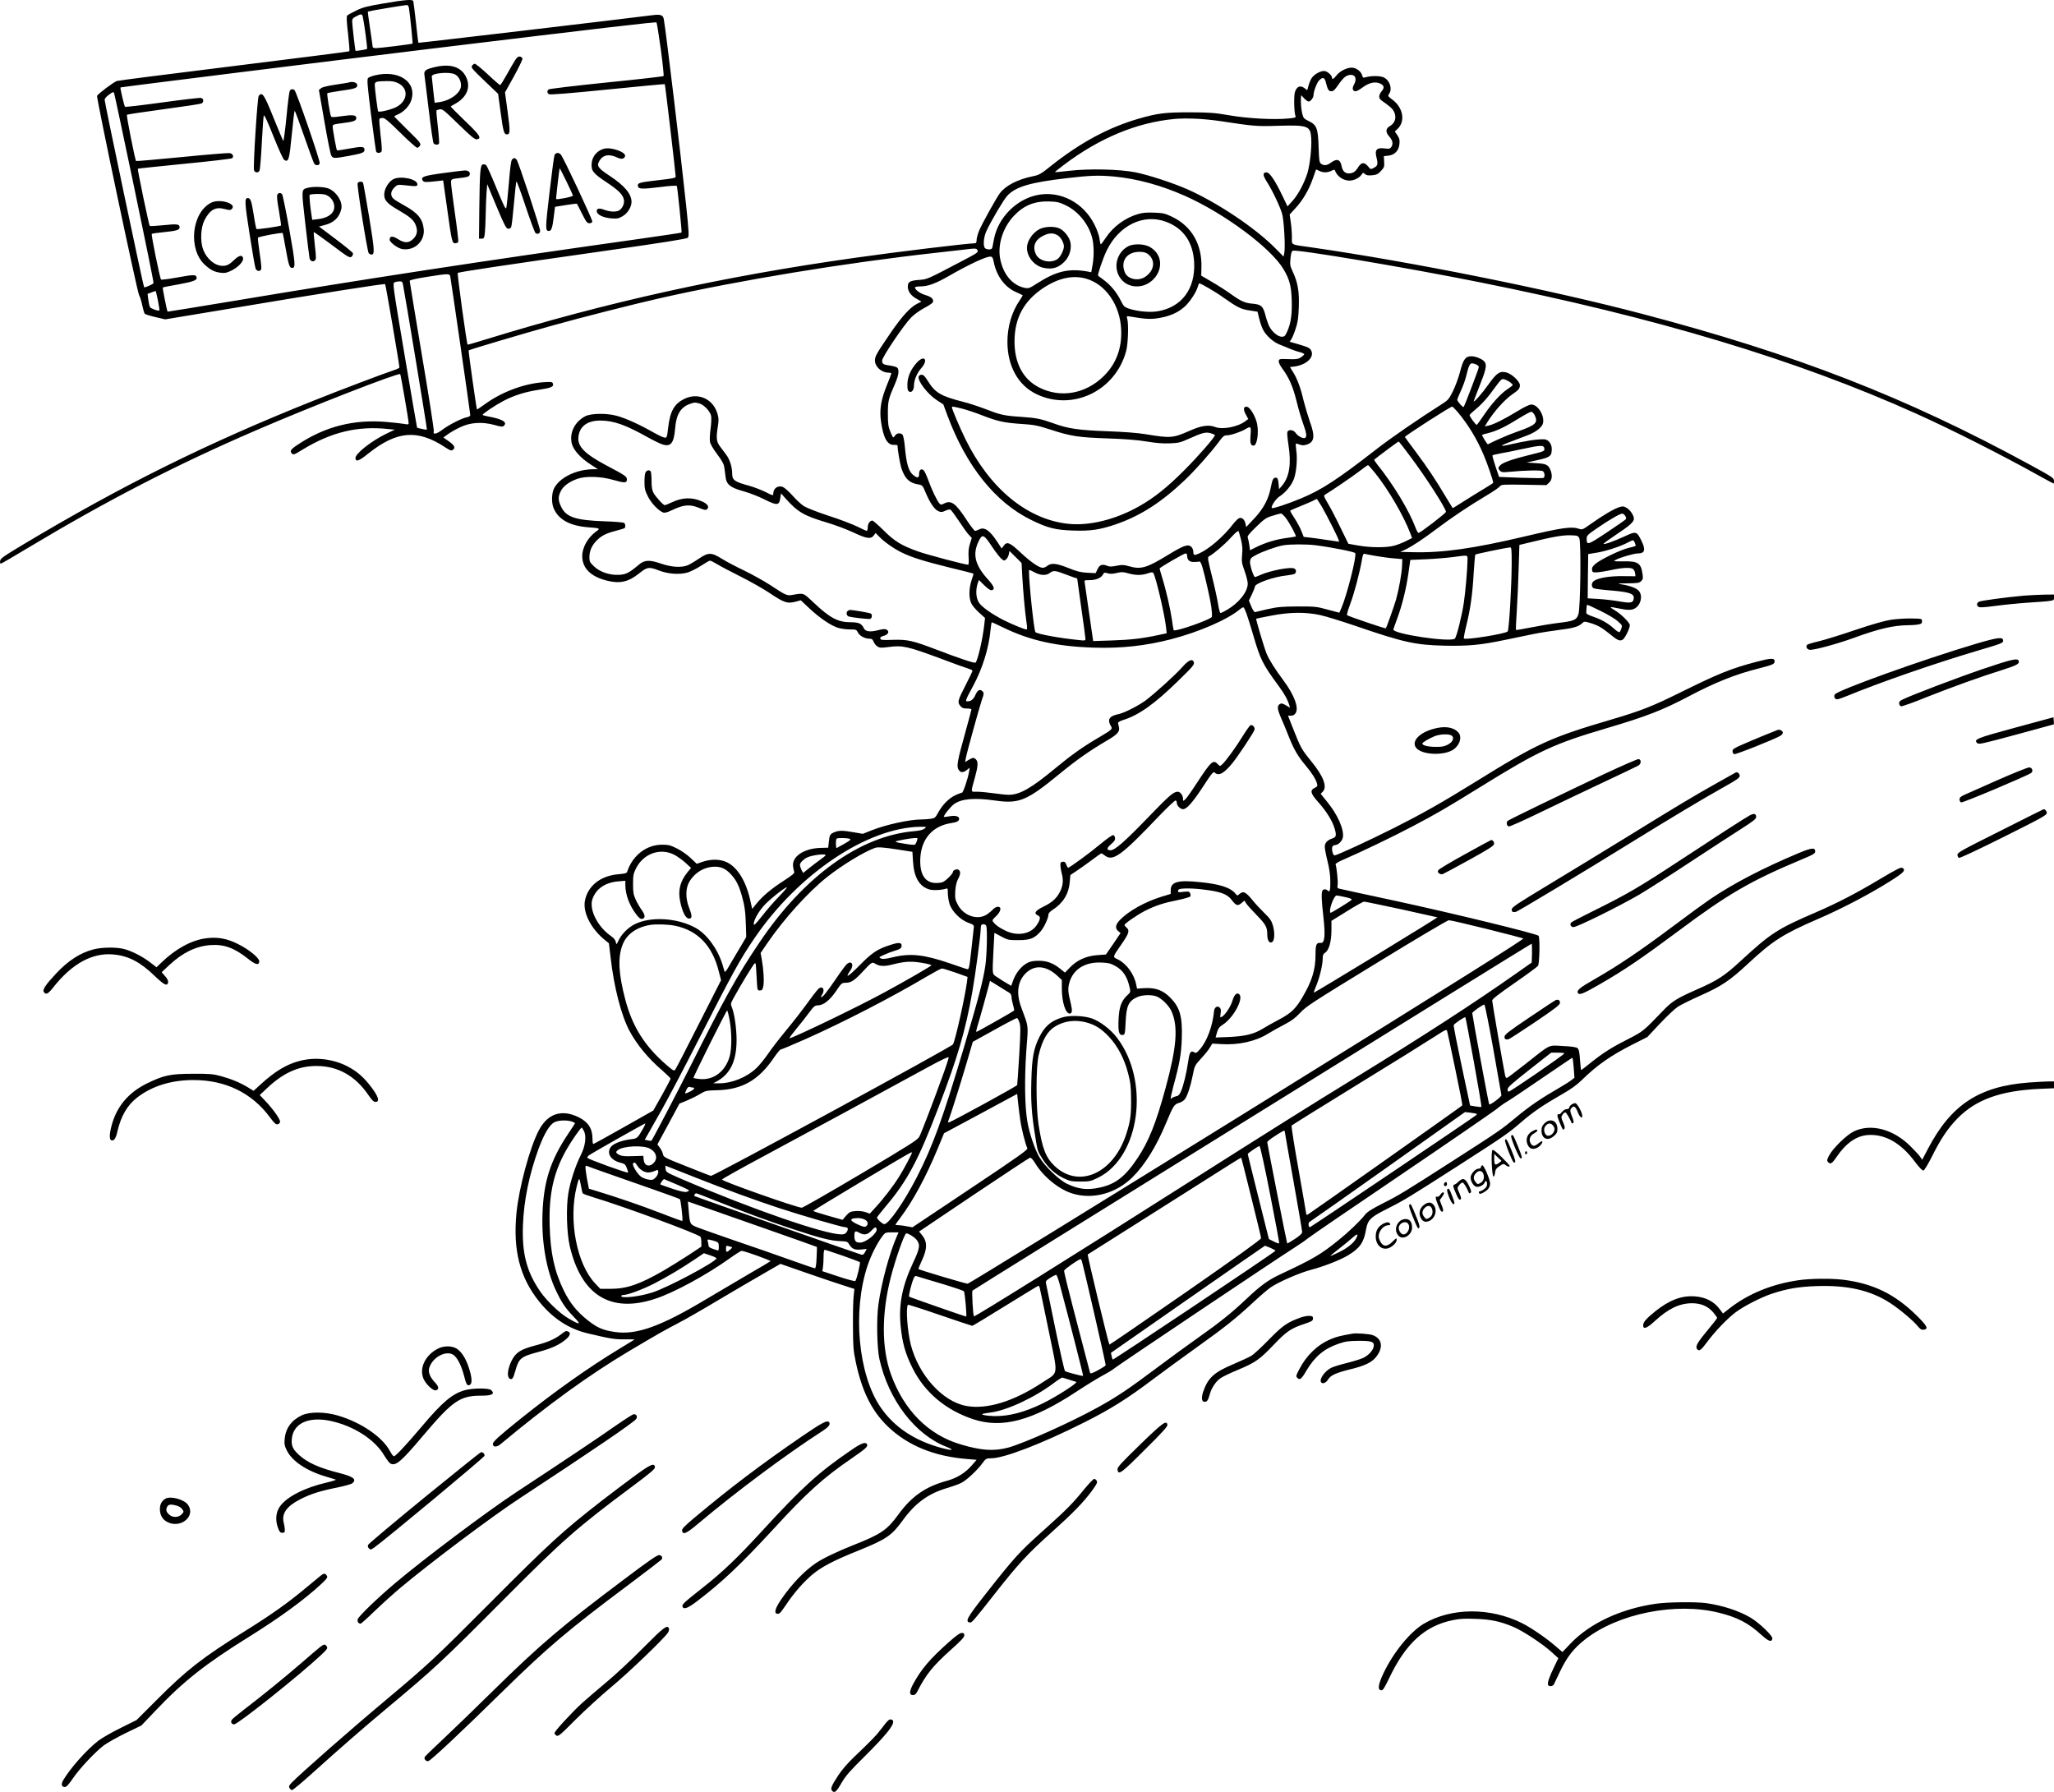 <?xml version="1.0" encoding="UTF-8"?>
<svg xmlns="http://www.w3.org/2000/svg" version="1.0" viewBox="0 0 1999.905 1744.653" preserveAspectRatio="xMidYMid meet">
  <g transform="translate(-0.105,1762.849) scale(0.1,-0.1)" fill="#000000" stroke="none">
    <path d="M3735 17595 c-160 -27 -202 -38 -267 -70 -42 -20 -82 -42 -87 -49 -7 -9 -5 -63 9 -177 10 -90 16 -166 12 -170 -4 -3 -509 -67 -1122 -143 -613 -76 -1127 -141 -1141 -146 -30 -9 -185 -126 -193 -145 -7 -20 390 -1905 409 -1939 9 -16 23 -61 31 -99 8 -39 19 -76 24 -83 6 -6 53 -21 105 -33 l94 -22 603 100 c905 152 1532 250 1539 243 6 -6 139 -784 139 -811 0 -5 -24 -17 -52 -26 -95 -31 -528 -195 -783 -297 -1039 -415 -1864 -824 -2835 -1405 -190 -114 -215 -132 -218 -157 -2 -19 1 -27 10 -24 7 1 130 73 273 159 764 458 1434 803 2205 1136 534 231 1391 565 1408 549 5 -6 82 -449 82 -477 0 -14 -7 -15 -42 -8 -24 4 -101 13 -171 19 -321 28 -603 -44 -870 -223 -65 -43 -77 -61 -54 -84 15 -15 23 -12 99 35 284 174 541 236 843 203 l60 -6 -78 -37 c-148 -71 -311 -199 -305 -241 5 -38 31 -29 120 42 282 226 484 243 756 63 42 -28 57 -34 70 -25 31 19 19 46 -36 84 l-54 38 44 32 c24 17 77 48 118 67 99 48 214 56 335 23 71 -20 80 -20 94 -6 33 33 -17 63 -146 87 -35 6 -63 14 -63 17 1 12 121 93 201 135 106 56 216 90 355 111 113 17 140 29 128 60 -6 16 -16 17 -93 12 -189 -14 -401 -93 -565 -211 -43 -31 -80 -56 -81 -54 -5 6 -85 571 -81 575 6 7 551 169 816 242 282 79 799 210 1042 265 782 177 1811 346 2708 445 151 17 298 33 327 37 45 4 53 3 62 -15 10 -18 -2 -26 -147 -102 -351 -184 -340 -180 -425 -186 -87 -7 -107 -19 -107 -65 0 -45 29 -87 84 -118 l49 -28 -44 -22 c-66 -34 -145 -121 -250 -273 -144 -211 -159 -237 -159 -278 0 -62 64 -119 135 -119 14 0 25 -3 25 -7 0 -4 -20 -57 -45 -118 -57 -141 -72 -236 -56 -350 22 -158 61 -230 125 -228 20 1 36 -2 36 -6 0 -42 25 -186 40 -228 34 -97 76 -137 162 -151 40 -7 42 -9 73 -83 41 -97 86 -163 124 -178 25 -11 35 -10 65 4 20 10 42 15 50 12 8 -3 44 -52 82 -109 37 -57 80 -117 97 -135 l30 -32 -18 -57 c-13 -41 -16 -76 -13 -130 3 -41 1 -74 -4 -74 -30 0 -397 97 -487 129 -161 57 -232 100 -339 208 -52 51 -100 93 -107 93 -24 0 -45 -31 -45 -66 0 -19 -5 -34 -10 -34 -6 0 -47 19 -93 42 -45 22 -169 70 -276 104 -110 36 -214 77 -242 94 -26 17 -77 64 -113 105 -36 40 -78 77 -94 83 -48 17 -92 -15 -92 -67 0 -20 -5 -19 -77 18 -43 21 -114 48 -158 60 -143 39 -165 55 -165 118 0 61 -22 133 -53 177 -18 24 -47 63 -64 86 -37 48 -41 82 -22 200 9 57 8 79 -5 122 -42 144 -190 209 -324 142 -96 -48 -137 -120 -155 -277 -12 -99 -13 -102 -36 -99 -13 1 -63 25 -111 52 -133 76 -266 136 -354 160 -99 27 -249 25 -306 -4 -105 -54 -159 -167 -130 -272 17 -60 85 -135 179 -196 l74 -48 -39 0 c-168 0 -331 -78 -387 -184 -26 -49 -28 -143 -5 -197 48 -111 158 -171 343 -185 111 -8 114 -10 67 -43 -78 -57 -132 -153 -132 -236 0 -118 81 -199 237 -239 127 -33 213 -14 316 69 80 64 96 67 194 29 91 -35 200 -42 278 -20 32 10 92 40 133 67 41 27 80 49 86 49 7 0 39 -16 72 -36 32 -20 136 -74 229 -121 94 -47 215 -116 271 -153 150 -101 181 -112 268 -88 l44 12 84 -79 c99 -93 211 -169 281 -190 28 -8 79 -15 114 -15 60 0 63 -1 78 -31 18 -33 67 -59 112 -59 22 0 31 -6 40 -29 6 -16 22 -37 36 -46 24 -15 36 -16 112 -6 132 18 185 6 495 -109 129 -49 254 -94 278 -101 23 -7 42 -16 42 -21 0 -5 -29 -67 -65 -136 -79 -155 -83 -169 -55 -205 18 -22 30 -27 66 -27 24 0 44 -4 44 -8 0 -4 -26 -102 -58 -218 -79 -282 -89 -336 -68 -369 20 -31 45 -32 81 -3 l28 22 -6 -37 c-11 -69 -58 -207 -70 -207 -7 0 -35 -11 -64 -24 -63 -30 -124 -91 -166 -167 -29 -53 -34 -57 -76 -63 -24 -3 -62 -6 -85 -6 -119 0 -347 -50 -488 -106 l-86 -34 -88 15 c-107 19 -145 19 -188 1 -43 -18 -48 -26 -55 -95 l-6 -56 -75 -2 c-163 -5 -281 -85 -267 -182 3 -20 8 -43 11 -52 5 -12 -19 -32 -96 -82 -122 -78 -211 -152 -270 -225 l-43 -53 -22 97 c-47 200 -142 336 -258 370 -66 19 -135 15 -211 -11 l-49 -17 -60 57 c-34 32 -91 72 -134 93 -64 32 -83 36 -145 36 -152 0 -288 -106 -339 -265 -4 -12 -24 -17 -79 -22 -178 -13 -305 -113 -332 -260 -21 -115 61 -274 197 -383 l37 -30 16 -135 c33 -293 104 -568 185 -719 72 -134 183 -268 315 -381 46 -40 84 -77 84 -83 0 -6 -38 -78 -84 -161 l-84 -149 -288 -163 c-159 -90 -292 -163 -296 -163 -5 0 -8 22 -8 49 0 101 -41 165 -134 211 -166 82 -303 37 -389 -128 -87 -165 -192 -553 -217 -801 -36 -362 32 -630 220 -864 132 -164 288 -267 475 -311 219 -52 257 -58 356 -58 56 1 100 0 98 -2 -2 -2 -69 -43 -149 -91 -300 -182 -628 -414 -960 -680 -212 -170 -270 -223 -270 -245 0 -33 37 -34 74 -3 464 386 863 675 1251 906 293 174 349 205 468 267 65 33 245 136 400 229 155 92 355 209 444 260 l163 94 247 -86 c137 -48 299 -102 361 -122 l112 -36 -7 -67 c-5 -37 -8 -168 -7 -292 1 -203 3 -237 27 -351 60 -286 156 -479 313 -630 194 -185 449 -290 772 -316 l92 -8 -47 -54 c-65 -75 -146 -124 -245 -151 -204 -55 -342 -151 -468 -325 -111 -153 -170 -194 -442 -301 -157 -62 -300 -131 -365 -176 -113 -77 -233 -203 -333 -348 -58 -85 -74 -133 -47 -142 23 -9 36 3 91 85 75 114 174 226 259 297 90 75 213 138 442 230 275 111 328 147 435 295 124 171 252 264 441 318 47 14 105 35 129 47 52 26 157 124 207 193 33 45 37 47 84 47 125 0 492 141 902 347 258 129 427 235 682 428 94 70 280 207 415 303 279 199 386 285 553 440 64 60 141 126 170 146 75 52 286 144 396 172 122 32 281 94 357 140 114 68 154 125 175 248 16 95 43 123 193 198 171 86 210 109 695 420 477 307 494 319 631 437 109 93 200 156 384 262 92 52 150 94 200 143 148 145 282 238 493 345 l143 72 122 130 c68 72 146 146 175 165 29 19 128 68 220 109 205 91 288 147 463 310 241 224 340 288 680 435 198 85 436 207 620 317 216 130 247 158 202 182 -14 7 -59 -16 -212 -107 -232 -139 -419 -236 -630 -327 -374 -161 -437 -202 -731 -473 -156 -144 -225 -189 -416 -273 -209 -92 -253 -119 -347 -219 -180 -187 -188 -195 -328 -266 -162 -82 -245 -134 -365 -230 -51 -41 -94 -74 -97 -74 -2 0 -7 45 -11 99 -5 74 -11 104 -24 114 -11 10 -55 17 -141 21 -148 8 -113 25 -365 -174 -92 -72 -173 -134 -180 -136 -8 -4 -15 5 -19 23 -16 73 -126 711 -126 729 0 15 52 56 216 170 119 82 222 158 230 169 15 21 20 269 6 292 -12 19 -841 221 -1407 343 -286 61 -528 114 -538 117 -14 4 -17 11 -12 33 6 25 -9 172 -20 203 -3 7 33 28 88 51 156 67 479 222 660 318 230 121 332 180 655 380 578 358 718 423 1242 578 385 114 538 174 795 309 253 134 455 215 680 271 140 36 155 43 155 71 0 32 -37 31 -172 -5 -256 -67 -371 -114 -763 -308 -255 -126 -369 -171 -650 -254 -596 -175 -724 -233 -1320 -603 -340 -210 -518 -311 -795 -451 -255 -128 -562 -270 -585 -270 -16 0 -31 60 -21 85 3 8 14 15 24 15 31 0 71 38 78 75 14 74 -50 221 -151 344 l-65 81 20 20 c47 47 7 152 -114 299 -90 110 -102 131 -172 309 l-52 132 29 0 c19 0 34 8 45 25 33 51 -12 175 -116 315 -84 113 -142 204 -167 265 -22 53 -106 336 -101 339 2 2 67 15 145 30 182 35 332 37 478 6 55 -12 210 -60 345 -106 464 -159 578 -185 859 -192 238 -5 356 6 591 55 91 18 217 45 281 58 63 13 176 31 250 40 139 17 189 32 225 65 19 19 23 19 75 4 77 -23 114 -44 192 -107 76 -63 98 -73 127 -57 22 12 70 109 70 142 0 24 -86 109 -146 144 -25 15 -43 28 -41 30 2 3 36 -2 76 -11 87 -18 128 -19 159 -1 58 32 80 120 42 169 -22 28 -84 52 -170 66 -50 8 -45 9 58 10 99 1 114 3 133 22 17 17 19 28 13 67 -15 109 -44 128 -189 125 -91 -1 -98 0 -75 13 43 24 179 64 219 64 69 0 78 37 31 130 -43 86 -51 88 -161 36 -102 -47 -197 -81 -205 -73 -3 3 53 43 124 91 127 83 172 124 172 153 0 31 -34 84 -67 104 -31 19 -39 20 -75 10 -49 -15 -160 -80 -274 -161 -80 -57 -88 -61 -116 -51 -74 26 -165 13 -533 -74 -495 -117 -799 -160 -1080 -153 l-130 3 48 22 c67 32 169 99 306 202 140 106 313 222 479 321 68 40 129 82 137 93 13 18 25 19 233 16 l220 -4 26 24 c30 28 34 72 13 124 -22 51 -40 60 -140 66 l-92 6 108 24 c122 27 137 39 137 109 0 49 -33 91 -72 93 -72 3 -179 -14 -361 -56 -31 -7 -55 -9 -52 -5 5 8 48 25 238 96 90 33 153 81 162 123 16 74 -51 181 -113 181 -19 0 -69 -24 -138 -66 -126 -77 -234 -131 -283 -140 l-33 -7 27 44 c66 105 170 221 245 271 56 38 70 55 70 86 0 35 -75 107 -128 123 -66 19 -97 -1 -180 -118 -61 -86 -142 -178 -142 -161 0 3 25 68 55 144 62 155 73 201 55 234 -15 28 -84 59 -133 60 -57 0 -79 -30 -110 -152 -15 -57 -46 -141 -69 -188 -39 -78 -48 -88 -106 -125 -223 -141 -499 -331 -635 -437 -383 -298 -539 -400 -740 -483 -128 -53 -274 -101 -282 -93 -13 13 37 89 73 112 59 37 117 108 141 170 25 68 36 197 23 284 -5 34 -6 62 -2 62 4 0 21 -5 38 -11 23 -8 41 -8 67 1 75 25 82 80 29 226 -19 55 -46 145 -60 201 -29 125 -62 214 -103 279 l-30 49 27 3 c122 11 210 85 182 152 -13 30 -26 37 -138 70 l-74 21 16 24 c9 13 28 59 42 102 21 63 27 103 31 208 6 151 -9 241 -57 344 -28 60 -30 70 -24 134 5 47 11 70 22 74 41 16 1105 -163 1822 -307 1724 -345 3083 -754 4251 -1280 355 -160 837 -404 1213 -614 66 -36 121 -66 123 -66 2 0 3 13 3 28 0 26 -15 36 -227 152 -1214 662 -2286 1079 -3788 1474 -897 236 -2236 505 -3215 646 -212 30 -190 19 -190 100 0 38 -5 103 -11 144 l-11 76 56 61 c72 77 133 182 170 290 16 46 30 85 31 87 1 1 15 -4 31 -13 37 -19 81 -19 119 1 16 8 31 12 32 7 21 -60 81 -103 144 -103 41 0 97 27 116 57 15 22 17 23 34 7 14 -13 31 -15 71 -12 44 5 57 11 86 43 31 34 33 41 30 90 l-3 53 44 5 c62 7 102 49 108 114 4 39 0 54 -20 85 l-25 36 28 27 c76 73 53 205 -50 282 -46 34 -48 38 -34 57 34 49 8 132 -52 161 -37 17 -127 17 -181 0 -18 -6 -23 -2 -29 19 -9 39 -59 76 -102 76 -49 0 -117 -35 -148 -76 -27 -35 -44 -43 -44 -21 0 20 -38 56 -67 63 -35 9 -107 -29 -132 -70 -11 -17 -24 -50 -30 -74 l-12 -42 -29 22 c-39 29 -73 14 -90 -38 -13 -38 -9 -202 5 -236 5 -14 -4 -17 -69 -23 -143 -14 -398 0 -576 31 -146 25 -190 28 -385 29 -236 0 -313 -9 -490 -60 -297 -85 -573 -233 -860 -461 -98 -79 -116 -89 -175 -101 -149 -30 -267 -91 -323 -165 -36 -48 -176 -300 -203 -366 -13 -32 -24 -72 -24 -89 0 -23 -5 -33 -16 -33 -67 0 -765 -84 -1164 -141 -1288 -181 -2422 -432 -3609 -798 -90 -28 -166 -50 -167 -48 -9 8 -103 692 -96 698 9 9 440 74 1461 219 541 77 769 113 779 124 13 13 11 51 -16 313 -51 484 -199 1718 -218 1816 -8 41 -32 48 -116 37 -230 -30 -2270 -271 -2273 -268 -2 1 -13 91 -24 198 -12 107 -24 201 -26 208 -7 19 -81 13 -290 -23z m249 -52 c11 -70 37 -335 34 -339 -5 -5 -319 -44 -355 -44 -18 0 -33 4 -33 10 0 5 -11 84 -25 176 -14 92 -24 168 -22 170 4 4 343 61 374 63 17 1 22 -6 27 -36z m-450 -80 c16 -79 46 -306 41 -311 -5 -5 -107 -22 -112 -18 -4 3 -33 255 -33 285 0 25 7 34 38 50 50 27 59 26 66 -6z m2901 -314 c19 -140 31 -257 27 -261 -4 -4 -255 -33 -557 -63 -302 -31 -555 -61 -562 -67 -18 -15 -16 -36 5 -47 12 -6 194 8 570 46 304 31 554 54 556 52 4 -4 106 -873 106 -900 0 -13 -29 -19 -162 -34 -193 -22 -211 -27 -206 -58 4 -30 38 -32 223 -9 83 11 153 15 156 10 6 -10 51 -449 46 -454 -2 -2 -194 -31 -428 -64 -1513 -213 -2650 -387 -3924 -600 -357 -59 -651 -107 -652 -106 -6 5 -51 231 -47 235 2 3 72 17 155 31 152 28 185 42 173 73 -8 23 -33 22 -198 -8 -77 -14 -143 -22 -147 -18 -11 13 -98 437 -90 444 3 4 60 12 125 18 117 12 146 21 146 46 0 32 -25 35 -156 21 -71 -7 -132 -11 -135 -7 -8 7 -121 552 -116 557 2 2 207 23 456 48 249 24 458 49 463 54 19 19 4 47 -27 50 -17 2 -227 -15 -467 -39 -241 -23 -440 -41 -442 -38 -10 10 -96 443 -89 450 4 4 166 28 358 54 193 26 358 51 368 56 25 14 22 48 -5 54 -13 3 -183 -17 -378 -44 -195 -27 -358 -46 -362 -42 -7 6 -49 184 -44 188 3 4 2078 262 3031 378 1685 204 2180 262 2188 255 4 -3 23 -121 42 -261z m6753 -261 c17 -17 15 -51 -5 -86 -19 -34 -12 -62 17 -62 11 0 40 16 65 35 59 44 114 60 161 45 50 -17 60 -42 29 -78 -25 -30 -31 -58 -17 -78 4 -6 28 -25 54 -42 25 -18 56 -43 67 -57 45 -59 35 -129 -25 -164 -43 -26 -45 -58 -4 -104 32 -37 38 -72 16 -102 -11 -15 -21 -17 -60 -12 -81 11 -102 -12 -82 -90 16 -62 11 -80 -27 -99 -30 -16 -31 -16 -56 15 -36 43 -65 41 -96 -9 -28 -45 -52 -60 -93 -60 -35 0 -60 25 -68 71 -13 66 -46 77 -104 34 -38 -28 -67 -32 -96 -11 -17 13 -20 31 -24 163 -6 183 -18 215 -97 253 -46 23 -52 29 -62 70 -11 47 -16 105 -13 154 l2 28 29 -31 c16 -17 36 -31 44 -31 18 0 47 37 47 60 0 37 33 124 55 146 35 35 53 30 65 -18 18 -73 28 -88 54 -88 20 0 34 14 65 59 22 33 52 69 67 80 30 23 73 28 92 9z m-11878 -1096 c105 -502 189 -916 186 -920 -8 -13 -85 -46 -92 -40 -7 7 -384 1797 -384 1824 0 13 16 32 43 51 37 28 43 29 49 15 4 -9 93 -428 198 -930z m10575 657 c330 -50 352 -52 565 -45 287 8 311 -1 318 -122 6 -95 -14 -266 -38 -342 -33 -101 -89 -205 -143 -266 l-50 -55 -47 98 c-72 152 -127 233 -156 233 -40 0 -39 -26 0 -88 53 -82 132 -247 151 -317 18 -65 32 -319 21 -379 l-7 -36 -77 78 c-195 199 -567 448 -861 578 -144 63 -373 138 -506 165 -153 30 -446 37 -639 15 -77 -9 -141 -15 -143 -13 -1 2 37 33 85 69 347 262 709 413 1076 448 118 11 289 3 451 -21z m-1040 -539 c227 -21 464 -86 697 -190 386 -173 832 -505 956 -712 57 -96 75 -160 80 -295 5 -139 -8 -234 -43 -310 -21 -47 -27 -53 -54 -53 -37 0 -94 47 -121 100 -10 20 -26 64 -35 99 -26 102 -42 116 -140 124 -62 5 -108 26 -204 96 -42 30 -123 82 -180 115 l-104 61 2 85 c5 224 -98 398 -286 488 -69 33 -88 37 -174 40 -70 3 -112 0 -155 -13 -125 -35 -246 -124 -316 -231 -23 -35 -45 -64 -49 -64 -3 0 -9 24 -12 53 -4 31 -23 86 -48 136 -108 218 -336 337 -561 290 -202 -42 -378 -220 -418 -424 -6 -33 -14 -70 -16 -82 -3 -17 -11 -23 -32 -23 -15 0 -33 5 -40 12 -21 21 -14 108 13 166 48 104 169 308 204 345 82 88 225 130 581 171 230 27 307 29 455 16z m-472 -278 c132 -61 240 -200 267 -341 13 -71 13 -169 -2 -248 l-12 -65 -30 6 c-187 34 -308 6 -496 -114 -72 -47 -84 -51 -117 -45 -125 23 -217 134 -245 292 -23 138 31 301 137 412 96 101 201 143 345 138 71 -2 97 -8 153 -35z m982 -163 c169 -63 262 -198 273 -393 14 -261 -123 -442 -360 -479 -76 -12 -198 0 -279 28 -40 14 -48 22 -76 78 -39 79 -95 147 -164 199 -30 22 -55 41 -56 42 -8 8 47 170 84 246 120 246 359 361 578 279z m-1677 -396 c28 -135 107 -240 215 -288 34 -15 64 -29 65 -31 2 -1 -10 -23 -28 -49 -78 -114 -120 -256 -120 -407 1 -235 105 -422 283 -507 352 -168 768 31 873 419 19 69 25 262 11 314 -8 28 -7 28 25 23 155 -26 204 -29 289 -14 99 17 177 51 238 104 51 43 116 139 133 195 6 21 13 38 16 38 15 0 160 -84 233 -137 139 -98 171 -114 256 -127 l78 -12 16 -64 c8 -36 24 -83 35 -105 27 -59 101 -127 164 -151 30 -12 78 -31 105 -43 28 -11 69 -26 93 -31 23 -6 42 -15 42 -21 0 -5 -15 -18 -32 -30 -28 -17 -46 -20 -123 -17 -86 3 -90 2 -93 -19 -2 -14 12 -42 36 -75 64 -86 102 -173 138 -318 18 -74 47 -172 64 -218 33 -90 38 -130 16 -138 -20 -8 -70 20 -90 50 -20 31 -70 36 -80 9 -4 -9 1 -64 10 -122 30 -190 10 -315 -62 -401 l-29 -34 -5 54 c-3 38 -10 56 -20 57 -29 5 -40 -13 -55 -92 -22 -116 -71 -208 -163 -306 l-77 -82 -8 37 c-11 42 -38 62 -66 47 -10 -6 -34 -30 -52 -53 -93 -122 -234 -244 -332 -288 -48 -22 -57 -19 -57 19 0 15 -9 36 -20 46 -31 28 -75 13 -222 -77 -214 -131 -268 -146 -386 -112 -49 14 -65 15 -120 4 -49 -10 -69 -10 -91 0 -47 19 -74 10 -94 -34 l-18 -38 -82 4 c-66 4 -102 13 -185 47 -114 45 -164 51 -202 21 -14 -11 -34 -20 -45 -20 -36 0 -118 56 -217 149 -107 100 -133 110 -165 65 l-19 -26 -42 64 c-73 112 -126 149 -177 122 -15 -8 -33 -14 -40 -14 -7 0 -45 49 -84 109 -106 162 -150 193 -220 156 -26 -13 -30 -13 -44 3 -23 26 -75 134 -108 227 -17 46 -37 89 -45 95 -23 20 -44 4 -44 -35 0 -43 -16 -45 -59 -10 -44 37 -65 110 -80 278 -5 54 -15 105 -22 113 -17 20 -57 17 -71 -6 -7 -11 -16 -20 -20 -20 -3 0 -17 26 -29 58 -19 47 -23 77 -23 172 0 123 4 143 70 293 36 83 43 137 20 157 -8 6 -39 15 -68 19 -67 9 -78 16 -78 49 0 34 209 344 283 420 30 30 83 68 128 92 42 22 80 47 83 56 11 29 -13 52 -70 69 -53 15 -104 52 -104 75 0 6 23 10 53 10 73 0 149 28 281 104 192 110 353 185 396 186 24 0 27 -6 38 -57z m-5293 -135 c7 -34 195 -1331 195 -1350 0 -10 -12 -18 -33 -22 -51 -10 -173 -72 -238 -121 -59 -45 -96 -51 -84 -15 3 10 -48 341 -115 735 -66 395 -120 723 -120 729 0 8 58 21 163 38 214 34 225 34 232 6z m6196 -24 c186 -56 323 -253 336 -485 11 -186 -47 -343 -170 -463 -176 -173 -420 -216 -628 -110 -156 79 -240 235 -240 449 1 228 91 395 284 522 147 96 287 126 418 87z m-6657 -51 c20 -99 238 -1415 234 -1418 -3 -3 -88 14 -96 20 -1 1 -56 318 -121 704 -118 698 -118 703 -97 711 11 5 33 9 48 9 21 1 28 -5 32 -26z m-2385 -161 c10 -50 16 -93 14 -96 -9 -9 -84 18 -92 33 -5 9 -12 41 -16 72 l-7 56 39 15 c21 8 39 14 40 13 2 -1 11 -43 22 -93z m12835 -622 c14 -5 26 -17 26 -26 0 -13 -133 -363 -147 -387 -6 -10 -62 52 -63 69 0 6 15 44 34 85 19 41 42 103 51 139 35 139 38 144 99 120z m328 -171 c15 -11 28 -24 28 -29 0 -4 -23 -22 -50 -40 -66 -42 -157 -143 -232 -255 -33 -49 -64 -91 -68 -93 -9 -3 -70 80 -70 95 0 5 31 34 68 64 38 31 96 94 131 140 116 157 111 151 139 144 14 -3 38 -15 54 -26z m-7890 -209 c44 -13 103 -75 113 -120 4 -18 2 -74 -5 -124 -7 -51 -10 -108 -6 -129 4 -22 32 -71 71 -122 49 -66 65 -96 69 -131 4 -24 9 -65 12 -91 9 -73 48 -103 176 -138 57 -16 146 -50 198 -77 128 -64 149 -63 159 14 l7 43 44 -50 c120 -134 180 -168 405 -235 77 -23 192 -66 256 -96 129 -61 168 -66 197 -30 l19 25 34 -35 c45 -48 140 -115 214 -152 98 -49 219 -87 466 -148 129 -31 236 -58 238 -60 2 -2 -6 -31 -18 -65 -27 -82 -28 -176 -1 -228 10 -21 45 -61 76 -89 l56 -50 -7 -64 c-15 -138 -63 -347 -85 -371 -8 -9 -149 38 -382 127 -231 88 -280 99 -422 95 -105 -4 -121 -2 -124 12 -2 11 6 19 25 24 53 13 70 45 35 64 -13 7 -37 5 -76 -5 -80 -21 -127 -16 -143 16 -23 48 -49 60 -128 60 -124 0 -201 40 -360 190 -108 101 -93 96 -216 75 -44 -8 -65 2 -205 95 -56 37 -169 100 -250 140 -82 39 -183 92 -224 118 -102 64 -133 64 -226 0 -38 -26 -86 -54 -106 -63 -62 -25 -158 -19 -261 16 -112 39 -161 36 -215 -10 -94 -79 -124 -95 -189 -99 -92 -6 -190 26 -248 82 -41 39 -45 47 -45 90 0 60 22 111 68 159 47 49 94 73 188 97 41 11 79 22 84 25 14 9 12 41 -2 52 -7 6 -94 13 -193 16 -278 10 -370 40 -419 139 -31 63 -33 98 -5 154 23 49 83 93 163 121 82 28 227 24 348 -11 111 -32 133 -31 133 4 0 29 -14 39 -194 134 -219 116 -289 188 -278 282 11 103 89 159 217 158 130 -2 242 -42 460 -164 58 -32 123 -64 146 -70 78 -23 107 16 119 160 10 132 54 204 141 235 48 17 50 17 96 5z m7381 -82 c103 -123 187 -261 252 -414 37 -85 95 -255 95 -276 0 -3 -44 -32 -97 -63 -54 -32 -142 -87 -197 -122 -54 -35 -100 -63 -101 -61 -2 2 -31 50 -66 108 -100 168 -178 285 -292 438 -59 78 -107 144 -107 146 0 11 443 296 461 296 4 0 27 -24 52 -52z m752 -34 c34 -73 9 -95 -176 -160 -78 -27 -220 -89 -280 -121 -7 -4 -62 88 -57 92 2 2 31 10 64 18 81 21 166 62 294 142 58 36 112 65 121 65 9 0 24 -16 34 -36z m-1214 -397 c153 -204 349 -509 349 -542 0 -13 -250 -205 -267 -205 -6 0 -18 21 -28 48 -65 172 -213 418 -378 624 -17 21 -28 40 -26 41 37 31 233 177 238 177 3 0 54 -64 112 -143z m1307 73 c3 -24 -2 -26 -145 -61 -169 -42 -257 -73 -284 -100 -23 -23 -24 -33 -2 -55 14 -14 29 -15 82 -10 172 16 320 19 336 6 18 -15 20 -59 3 -65 -7 -3 -107 -2 -222 2 l-209 8 -35 103 c-19 57 -32 105 -29 108 2 2 40 11 83 19 43 7 131 25 194 39 199 43 224 43 228 6z m-1652 -232 c132 -163 283 -422 348 -595 l16 -43 -60 -30 c-33 -17 -86 -37 -117 -45 -76 -20 -226 -19 -346 2 l-97 17 -76 155 c-41 86 -96 192 -122 235 -43 74 -45 80 -27 90 62 37 262 173 330 225 43 33 82 61 86 61 4 0 33 -33 65 -72z m-513 -335 c50 -88 151 -287 161 -319 l6 -20 -117 17 c-65 10 -143 21 -173 24 l-55 6 -23 58 c-12 32 -43 88 -68 126 -25 37 -43 69 -40 72 2 3 51 24 108 47 57 23 112 47 123 54 11 6 23 12 27 12 3 0 26 -35 51 -77z m-349 -112 c35 -47 101 -170 94 -176 -2 -1 -43 -8 -93 -15 -100 -13 -206 -45 -295 -90 l-58 -29 -7 52 c-4 29 -11 61 -15 71 -5 15 12 37 82 105 78 76 97 89 156 107 37 12 74 22 84 23 9 1 32 -21 52 -48z m3302 24 c7 -11 10 -25 6 -31 -4 -6 -87 -64 -185 -129 -190 -126 -197 -128 -197 -59 0 28 10 37 103 101 122 84 227 144 246 141 7 -2 20 -12 27 -23z m-3741 -233 c13 -54 16 -91 10 -145 -6 -66 -3 -81 24 -157 17 -46 31 -102 31 -124 0 -80 -87 -189 -205 -257 -27 -16 -55 -29 -60 -29 -6 0 -16 37 -23 83 -7 45 -33 167 -59 270 -42 167 -46 190 -31 198 50 28 148 112 211 180 45 50 74 74 78 66 3 -7 14 -45 24 -85z m3293 18 c19 -37 12 -688 -9 -745 -19 -53 -43 -63 -191 -81 -68 -8 -188 -28 -268 -44 -79 -16 -146 -27 -148 -25 -3 2 1 89 8 192 6 103 15 289 18 412 l7 224 100 24 c219 54 320 72 395 70 68 -2 76 -4 88 -27z m-5717 -85 c37 -55 79 -109 93 -119 24 -19 26 -19 45 -2 10 9 22 31 25 49 l6 31 59 -58 59 -59 6 -116 c9 -161 26 -350 40 -448 9 -58 10 -83 2 -83 -20 0 -141 50 -221 90 -119 61 -213 128 -242 171 -29 44 -34 120 -13 185 l12 36 53 -52 c34 -33 59 -51 71 -48 36 7 26 37 -36 106 -123 135 -150 239 -95 360 39 87 53 83 136 -43z m6258 39 c6 -15 10 -29 7 -31 -2 -2 -33 -11 -67 -19 -76 -17 -269 -110 -322 -154 -29 -25 -37 -38 -35 -59 3 -23 7 -26 43 -25 22 0 86 10 142 22 114 25 191 28 215 10 9 -7 18 -26 20 -42 l3 -28 -121 1 c-126 2 -237 -16 -281 -45 -28 -17 -30 -59 -5 -73 9 -5 77 -14 150 -20 201 -16 248 -32 240 -82 -6 -41 -29 -45 -140 -26 -57 10 -149 21 -206 24 l-102 6 2 216 3 215 80 13 c86 13 231 60 305 99 56 29 54 29 69 -2z m-3109 -24 c163 -21 382 -65 387 -77 14 -35 -81 -408 -136 -537 l-19 -43 -114 30 c-107 30 -122 31 -293 31 -155 -1 -195 -5 -290 -26 -60 -14 -116 -27 -123 -29 -8 -2 -22 18 -37 54 l-24 58 30 62 c16 34 29 68 29 74 0 32 186 97 310 109 36 4 71 11 78 17 19 15 14 45 -9 52 -43 14 -227 -22 -318 -61 -29 -13 -56 -24 -60 -24 -14 0 -52 118 -49 151 3 29 10 38 53 61 67 37 205 86 269 97 70 12 226 12 316 1z m1910 -177 c-1 -229 -25 -639 -39 -662 -14 -22 -409 -86 -426 -69 -4 3 7 62 24 129 40 164 59 299 71 509 6 96 13 176 16 179 5 6 307 68 337 70 15 1 17 -13 17 -156z m-3160 74 c0 -40 24 -62 67 -60 21 0 44 2 52 4 16 5 36 -61 85 -281 30 -133 41 -209 37 -256 -2 -25 -362 -151 -372 -131 -3 7 -11 55 -18 107 -15 104 -58 291 -97 414 -13 43 -23 80 -22 81 23 21 238 145 251 145 11 0 17 -8 17 -23z m1840 -2 c52 -9 131 -20 175 -23 l80 -7 -2 -57 c-2 -78 -31 -237 -59 -337 -23 -77 -92 -271 -100 -280 -4 -5 -366 118 -377 128 -4 4 10 54 32 112 39 105 90 298 112 422 9 55 14 67 28 63 9 -3 59 -12 111 -21z m890 -37 c0 -77 -20 -311 -36 -418 -18 -121 -69 -327 -86 -348 -35 -41 -610 44 -600 89 2 8 19 56 38 107 47 127 88 292 109 443 l18 126 161 7 c88 4 204 14 256 21 150 20 140 22 140 -27z m-4214 -123 c57 -30 112 -32 147 -5 34 27 53 25 157 -15 49 -19 94 -35 100 -35 5 0 10 -4 10 -8 0 -5 18 -134 40 -287 22 -153 40 -286 40 -297 0 -16 -6 -18 -57 -12 -194 19 -411 59 -430 78 -14 13 -63 476 -63 592 0 18 1 18 56 -11z m798 -5 c48 11 63 11 114 -4 73 -20 128 -20 188 0 38 13 48 13 55 3 25 -41 109 -398 124 -530 l6 -56 -79 -17 c-158 -34 -271 -47 -452 -53 l-185 -6 -39 269 c-21 148 -41 281 -43 297 -5 27 -5 27 47 27 61 0 112 21 130 54 11 21 15 22 46 13 25 -7 48 -7 88 3z m4710 -369 c67 -32 142 -77 168 -100 44 -39 46 -43 36 -71 -5 -17 -14 -33 -19 -36 -6 -3 -29 12 -53 34 -56 51 -121 89 -204 117 -47 16 -67 27 -66 39 3 65 5 76 11 76 3 0 61 -26 127 -59z m-3445 -30 c12 -33 41 -126 65 -208 69 -237 91 -281 247 -493 58 -79 87 -133 104 -188 l7 -24 -41 24 c-32 18 -44 21 -58 12 -29 -18 -26 -48 10 -132 19 -43 54 -126 76 -183 49 -125 90 -195 165 -284 61 -72 101 -136 111 -177 6 -22 2 -28 -22 -40 -50 -24 -43 -54 35 -141 80 -90 136 -181 158 -255 20 -67 16 -85 -23 -97 -48 -16 -73 -43 -73 -81 0 -18 12 -81 27 -141 18 -73 27 -136 27 -195 1 -89 -5 -111 -26 -90 -17 17 -45 15 -52 -4 -10 -26 -7 -102 11 -255 20 -180 12 -256 -26 -251 -43 4 -51 -13 -51 -117 0 -144 -35 -256 -129 -415 -65 -110 -110 -153 -226 -214 -55 -29 -128 -70 -162 -91 -83 -51 -171 -72 -327 -79 l-129 -5 7 26 c14 56 26 75 59 96 106 65 212 260 163 300 -23 19 -47 -5 -65 -64 -16 -54 -66 -132 -98 -153 -23 -14 -23 -14 -17 30 5 34 2 47 -11 58 -23 19 -49 1 -53 -36 -14 -145 -68 -292 -137 -371 -31 -36 -39 -41 -54 -31 -35 22 -48 4 -60 -84 -16 -112 -47 -241 -71 -295 -15 -34 -25 -45 -50 -49 -17 -4 -33 -11 -36 -15 -3 -5 -9 -9 -13 -9 -5 0 7 55 25 123 61 223 77 313 82 466 7 214 -19 302 -113 397 -70 71 -143 97 -247 92 l-76 -5 -7 35 c-19 102 -93 206 -177 248 -56 28 -59 16 36 154 70 101 78 130 46 157 -11 10 -20 21 -20 25 0 14 124 100 201 139 102 51 181 77 318 104 62 13 117 29 122 36 4 7 3 22 -3 32 -9 17 -17 18 -65 12 -50 -6 -54 -5 -51 12 3 15 15 19 68 21 36 2 108 -2 160 -8 183 -21 248 -44 294 -104 41 -55 59 -61 94 -31 l30 25 17 -28 c10 -15 55 -65 101 -112 90 -93 104 -118 104 -189 0 -58 20 -91 47 -75 25 15 28 90 8 162 -14 47 -28 68 -84 122 -37 36 -87 90 -111 120 -70 86 -94 97 -132 63 -19 -17 -20 -16 -36 3 -50 61 -149 94 -348 114 -214 22 -284 3 -284 -79 l0 -36 -92 -28 c-156 -48 -318 -138 -402 -225 -45 -47 -50 -83 -16 -110 l22 -18 -71 -105 -72 -104 -83 -6 c-108 -8 -196 -47 -266 -119 l-50 -51 -43 35 c-70 57 -131 80 -212 80 -53 0 -80 -5 -111 -21 -57 -30 -110 -95 -136 -165 l-21 -58 -36 21 c-20 11 -61 37 -91 57 -63 43 -58 10 -45 283 l8 155 66 -35 c63 -34 70 -36 166 -36 117 0 159 17 219 86 35 41 76 131 76 167 0 9 19 29 43 44 98 62 155 155 164 268 l6 69 56 37 c31 20 97 68 148 105 50 38 94 69 98 69 4 0 18 -9 32 -20 80 -63 160 -5 535 389 82 85 151 150 157 146 6 -3 11 -15 11 -26 0 -25 34 -59 60 -59 36 0 94 66 195 220 90 138 100 149 115 135 38 -34 88 -7 168 90 55 67 208 297 218 328 7 23 -18 52 -39 44 -8 -3 -41 -49 -75 -104 -65 -107 -167 -247 -201 -277 -21 -19 -22 -19 -42 2 -44 48 -65 30 -201 -178 -52 -80 -104 -154 -116 -164 -22 -19 -22 -19 -22 5 0 33 -27 69 -51 69 -42 0 -82 -35 -295 -256 -223 -231 -318 -314 -360 -314 -41 0 -39 22 5 59 33 28 42 43 39 61 -1 14 -10 26 -19 28 -8 1 -64 -38 -125 -89 -100 -84 -299 -229 -313 -229 -4 0 -12 14 -18 31 -9 24 -17 30 -35 27 -19 -2 -23 -9 -22 -38 1 -19 7 -53 13 -75 17 -62 13 -116 -13 -170 -32 -69 -77 -111 -165 -154 -81 -39 -98 -66 -53 -86 28 -12 23 -41 -15 -97 -59 -86 -190 -107 -304 -50 -64 32 -92 52 -117 84 -12 15 -9 22 27 56 49 46 57 92 18 92 -13 0 -32 -10 -43 -21 -10 -12 -37 -35 -58 -50 -89 -65 -230 -21 -289 91 -26 50 -28 62 -25 130 3 50 12 89 26 117 26 49 28 76 8 92 -16 13 -56 -1 -56 -19 0 -18 -70 -88 -100 -100 -18 -7 -52 -10 -82 -8 -97 10 -144 93 -136 243 10 188 122 314 303 340 54 8 75 20 75 41 0 25 -37 35 -93 25 -28 -5 -54 -8 -55 -6 -9 8 63 99 99 125 73 52 197 63 401 34 233 -33 306 -2 627 261 162 133 290 223 453 319 108 62 134 91 124 134 -4 15 -8 33 -9 40 -1 9 20 21 55 32 147 46 302 156 526 375 151 147 166 164 156 189 -13 34 -51 17 -107 -46 -68 -78 -273 -263 -364 -331 -73 -53 -206 -120 -263 -132 -62 -13 -90 -33 -90 -63 0 -15 7 -38 16 -50 21 -31 15 -36 -113 -112 -152 -88 -273 -174 -426 -301 -235 -195 -347 -259 -454 -259 -27 0 -93 7 -148 15 -55 8 -126 15 -159 15 -67 0 -65 -15 -22 140 30 109 32 152 10 174 -20 21 -32 20 -73 -5 l-33 -20 7 38 c10 57 133 499 157 570 19 51 20 64 9 77 -25 29 -50 19 -71 -28 -19 -46 -44 -66 -79 -66 -24 0 -21 9 55 150 91 168 154 370 170 549 4 39 9 71 12 71 3 0 51 -22 106 -49 263 -128 521 -186 881 -198 269 -9 509 17 760 82 270 70 549 191 668 291 16 13 32 22 36 19 5 -2 18 -31 30 -64z m-3136 -2090 c-15 -12 -46 -20 -100 -25 -526 -44 -1074 -438 -1509 -1086 -215 -319 -339 -542 -672 -1205 -135 -269 -363 -704 -378 -723 -1 -2 -17 -1 -34 3 l-31 7 32 56 c18 32 79 140 137 242 58 102 216 403 352 670 336 659 404 784 548 995 426 626 1100 1078 1617 1084 59 0 60 0 38 -18z m-729 -100 c16 -6 7 -14 -50 -47 -38 -21 -72 -40 -76 -42 -10 -4 -11 82 -1 91 9 9 103 8 127 -2z m654 -21 c-5 -17 -14 -32 -19 -35 -4 -3 -39 -1 -76 5 -96 15 -116 20 -110 26 7 7 145 32 184 33 31 1 32 0 21 -29z m-183 -83 l140 -22 6 -95 c9 -151 60 -239 154 -270 36 -12 116 -9 163 5 21 7 22 5 22 -42 0 -27 7 -73 16 -103 21 -72 106 -158 184 -186 48 -17 55 -23 53 -44 -1 -14 -12 -112 -24 -218 -21 -187 -23 -194 -43 -189 -12 3 -86 28 -166 56 -252 86 -384 101 -557 59 -71 -17 -97 -19 -115 -11 -22 10 -20 12 33 36 30 14 75 31 100 38 55 16 69 26 69 51 0 30 -28 33 -104 8 -129 -40 -183 -76 -297 -192 -121 -122 -158 -144 -97 -56 38 55 9 101 -37 58 -13 -12 -61 -77 -106 -144 -84 -123 -126 -176 -141 -176 -5 0 -2 10 6 22 30 43 14 87 -24 67 -8 -4 -34 -34 -58 -66 -120 -164 -178 -239 -276 -358 -59 -71 -134 -169 -166 -216 -33 -48 -83 -110 -111 -137 -93 -91 -242 -152 -369 -151 l-55 0 30 16 c136 72 197 198 198 403 0 115 -21 263 -47 324 -12 28 -11 35 17 86 74 135 199 340 208 340 10 0 9 6 18 -150 6 -114 6 -115 31 -115 20 0 26 7 33 40 10 46 3 163 -14 259 l-12 66 67 98 c161 235 399 498 581 642 148 117 357 244 465 283 27 10 83 6 225 -16z m-2174 -53 c29 -16 77 -51 106 -77 l53 -49 -35 -42 c-72 -89 -94 -175 -71 -286 22 -104 54 -165 86 -165 32 0 32 26 -1 110 -34 89 -33 185 3 247 55 93 149 148 251 148 63 0 106 -21 156 -75 50 -55 75 -103 105 -207 28 -98 36 -157 40 -298 l3 -105 -77 -130 c-43 -71 -89 -150 -103 -175 -17 -28 -28 -39 -31 -30 -2 8 -12 40 -21 70 -47 151 -152 294 -260 354 -178 99 -441 114 -596 35 -61 -31 -125 -95 -152 -151 -24 -50 -24 -50 -30 -21 -4 20 -20 39 -47 58 -130 90 -214 257 -181 358 34 101 123 163 250 174 l71 6 0 -44 c1 -92 40 -197 106 -283 26 -35 42 -46 57 -44 33 5 32 36 -2 84 -18 24 -44 69 -59 101 -23 50 -27 71 -27 153 0 84 3 102 28 152 73 148 240 206 378 132z m1469 -1 c0 -5 -24 -25 -53 -45 -28 -20 -78 -58 -109 -83 l-57 -46 -16 30 c-8 17 -15 38 -15 49 0 20 31 52 68 71 44 23 182 41 182 24z m-452 -401 c-47 -48 -122 -134 -166 -191 -65 -82 -82 -98 -82 -79 0 38 45 118 100 180 50 56 203 178 223 178 5 0 -28 -40 -75 -88z m5512 -8 c57 -13 69 -19 58 -29 -21 -19 -199 -128 -202 -124 -21 21 32 169 60 169 6 0 44 -7 84 -16z m547 -119 c191 -42 348 -77 350 -78 1 -2 -268 -168 -599 -370 -331 -202 -603 -365 -605 -364 -2 2 10 36 27 76 32 80 60 198 60 259 0 31 5 43 24 55 37 25 60 106 61 216 l0 94 150 93 c83 52 158 94 168 94 10 0 174 -34 364 -75z m826 -190 c188 -47 350 -89 360 -93 14 -5 -639 -415 -2686 -1685 -1487 -922 -2713 -1677 -2724 -1677 -20 0 -470 134 -479 143 -2 2 12 38 32 80 56 119 56 188 -2 256 l-24 29 532 358 c293 196 539 359 548 361 9 2 27 -16 47 -49 80 -134 233 -259 366 -300 200 -61 426 1 586 160 121 120 233 302 327 529 67 161 79 181 123 193 24 6 48 22 60 38 26 37 56 130 77 238 17 87 19 90 82 159 35 38 74 86 85 107 l22 36 85 -5 c168 -11 336 26 455 100 39 24 112 65 163 91 72 38 105 63 153 114 56 61 114 99 742 483 375 230 692 418 705 418 12 1 176 -37 365 -84z m-7898 30 c221 -46 363 -195 425 -445 l22 -85 -216 -425 c-118 -234 -221 -433 -229 -444 -13 -17 -17 -15 -83 41 -215 185 -334 374 -404 637 -66 251 -75 408 -29 531 38 105 134 175 269 198 58 10 180 6 245 -8z m3029 -1 c12 -31 6 -288 -9 -389 -23 -151 -67 -318 -213 -810 -205 -688 -299 -945 -455 -1250 -125 -242 -273 -455 -316 -455 -17 0 -71 49 -71 64 0 5 39 54 86 110 209 247 317 448 515 968 188 491 261 744 328 1123 31 177 81 552 81 609 0 18 3 36 7 39 12 13 41 7 47 -9z m5314 -266 l-3 -91 -155 -109 c-414 -291 -891 -600 -1555 -1008 -450 -276 -862 -535 -1560 -978 -1174 -746 -2153 -1357 -2161 -1350 -9 9 -22 243 -14 251 11 12 5434 3376 5443 3377 4 0 6 -41 5 -92z m-5905 -100 c31 -6 57 -14 57 -18 0 -7 -253 -153 -460 -265 -251 -137 -890 -445 -922 -445 -5 0 24 39 64 88 40 48 97 120 126 160 47 63 58 72 86 72 54 0 116 49 177 138 52 78 56 81 92 82 55 0 85 20 167 107 87 94 93 98 122 79 41 -26 90 -29 173 -7 130 32 183 34 318 9z m1845 -23 c77 -42 118 -103 142 -210 10 -45 10 -47 -25 -79 -57 -54 -78 -115 -83 -237 -5 -118 5 -152 41 -147 21 3 22 9 28 123 7 161 28 207 114 246 48 22 142 25 190 5 52 -22 120 -91 144 -146 65 -150 49 -349 -59 -745 -94 -345 -164 -519 -274 -684 -121 -181 -215 -253 -371 -286 -121 -25 -203 -15 -315 38 -79 38 -218 172 -269 260 -44 75 -96 227 -116 342 -26 143 -30 416 -11 691 20 268 25 222 -49 424 -53 141 -35 261 50 339 85 78 195 67 301 -31 l44 -41 0 -86 c0 -127 36 -241 76 -241 25 0 28 29 11 99 -28 111 -30 144 -13 205 37 127 151 199 306 193 71 -2 94 -8 138 -32z m-1553 -66 l117 -42 -6 -51 c-20 -149 -112 -562 -136 -606 -13 -24 -2325 -1280 -2356 -1280 -5 0 -111 41 -235 91 -220 87 -227 91 -233 121 -3 17 -17 45 -30 62 l-24 32 108 199 107 199 67 27 c36 15 94 43 128 63 59 36 64 37 177 40 241 7 402 100 549 319 29 42 58 77 64 77 7 0 116 46 243 102 371 165 843 409 1180 609 72 42 138 78 147 78 9 1 69 -18 133 -40z m523 -196 c14 -9 22 -23 22 -42 0 -15 7 -50 15 -76 8 -27 12 -52 10 -56 -4 -6 -342 -198 -366 -207 -5 -2 -2 18 6 45 21 65 102 358 115 410 l10 42 83 -51 c45 -28 92 -58 105 -65z m4714 -554 c42 -239 77 -439 78 -444 0 -16 -111 -99 -119 -89 -6 7 -154 807 -165 888 -1 12 105 87 118 83 6 -2 45 -199 88 -438z m-7437 289 c22 -121 22 -277 1 -354 -43 -149 -157 -235 -295 -221 -29 3 -55 8 -58 10 -5 6 320 657 328 657 4 0 15 -42 24 -92z m7247 -410 c43 -237 76 -433 73 -436 -2 -3 -28 -1 -57 4 l-53 9 -82 385 c-45 212 -80 390 -78 397 5 15 107 84 114 77 3 -3 40 -199 83 -436z m-4425 386 c12 -34 12 -77 -2 -319 -10 -154 -18 -285 -20 -291 -3 -11 -633 -355 -663 -363 -11 -2 -13 2 -7 15 17 41 115 350 175 554 l63 215 211 117 c116 65 215 116 220 115 5 -2 16 -21 23 -43z m4243 -451 c41 -194 72 -354 69 -357 -14 -14 -1494 -1059 -1505 -1063 -8 -3 -14 -1 -14 4 0 5 -34 200 -75 433 -42 233 -72 426 -68 430 9 8 305 192 690 429 277 169 604 373 738 459 69 45 80 49 86 34 3 -9 39 -176 79 -369z m1063 150 c5 -9 -525 -373 -542 -373 -6 0 -11 11 -11 23 0 19 44 58 212 190 l213 167 62 0 c34 0 64 -3 66 -7z m-6059 -234 c-85 -235 -199 -533 -222 -578 -15 -30 -89 -77 -571 -363 -304 -180 -562 -328 -573 -328 -48 0 -772 256 -777 274 -2 5 186 110 416 233 408 219 1218 658 1598 866 119 65 191 99 193 91 2 -6 -27 -95 -64 -195z m6150 94 l7 -98 -28 -22 c-15 -12 -65 -44 -110 -70 -189 -109 -299 -184 -425 -289 -152 -126 -162 -133 -623 -429 -466 -299 -519 -332 -682 -414 -104 -53 -149 -81 -170 -108 -46 -60 -162 -171 -258 -248 -174 -141 -252 -186 -569 -334 -117 -55 -188 -106 -332 -242 -144 -136 -258 -227 -473 -379 -90 -63 -265 -191 -388 -283 -283 -212 -390 -284 -579 -389 -261 -145 -722 -352 -878 -394 -140 -37 -263 -28 -466 33 -311 93 -549 333 -674 681 -92 257 -92 592 -1 947 45 175 133 425 150 425 22 0 75 -33 98 -59 41 -49 36 -85 -33 -230 -103 -220 -140 -403 -120 -607 16 -168 45 -273 116 -415 117 -236 323 -409 590 -498 282 -94 577 -15 1009 270 88 58 201 127 250 154 50 26 101 58 115 70 25 23 1566 1056 1753 1175 56 36 116 77 133 92 17 15 423 293 901 616 478 324 898 613 934 641 35 29 80 61 99 71 19 10 170 111 335 224 165 113 303 206 306 206 3 0 9 -44 13 -97z m-8578 -193 c27 0 14 -20 -27 -40 -23 -12 -43 -19 -46 -17 -2 3 3 19 12 37 11 21 21 30 31 26 9 -3 22 -6 30 -6z m3189 -315 c12 -87 47 -225 69 -277 6 -14 -96 -86 -556 -393 l-563 -376 -54 10 c-30 6 -67 11 -83 11 -15 0 -28 2 -28 4 0 3 22 34 48 69 120 158 249 397 361 667 l64 155 356 191 356 192 8 -77 c4 -42 14 -121 22 -176z m4444 59 c3 -2 0 -8 -5 -13 -23 -21 -1610 -1091 -1619 -1091 -15 -1 -18 47 -3 52 7 3 351 245 763 537 l750 532 55 -6 c30 -4 57 -9 59 -11z m-8810 -75 c17 -6 31 -13 31 -16 0 -3 -32 -52 -71 -110 -170 -255 -236 -463 -246 -778 -9 -277 39 -546 130 -739 57 -121 94 -175 176 -260 76 -78 63 -82 -53 -14 -87 51 -209 168 -274 261 -133 193 -180 372 -169 651 9 238 61 490 152 740 55 147 107 235 156 259 39 19 121 22 168 6z m695 -66 c-56 -98 -58 -100 -125 -107 -82 -10 -164 -41 -189 -73 -46 -59 -6 -129 89 -154 44 -11 51 -17 65 -52 9 -23 14 -42 12 -45 -8 -8 -396 133 -396 144 0 6 6 17 14 23 19 16 539 310 549 311 4 0 -4 -21 -19 -47z m-578 -25 c27 -51 15 -147 -29 -234 -53 -105 -103 -258 -122 -373 -23 -135 -16 -385 13 -512 112 -482 398 -659 832 -516 184 60 501 232 735 400 52 37 100 67 107 67 27 0 288 -94 281 -101 -4 -4 -102 -62 -218 -129 -115 -68 -304 -179 -420 -248 -433 -259 -669 -343 -877 -312 -116 17 -172 41 -264 114 -106 84 -174 168 -234 291 -91 186 -130 365 -137 632 -9 315 40 527 174 756 46 79 129 197 138 197 2 0 12 -14 21 -32z m6824 -4 c0 -4 38 -221 85 -483 47 -263 85 -487 85 -498 0 -14 -22 -35 -71 -67 -39 -26 -73 -46 -75 -43 -4 4 -194 968 -194 986 0 6 35 34 78 61 75 49 92 57 92 44z m-6183 -168 c65 -33 82 -97 38 -141 -43 -44 -92 -26 -97 35 l-3 35 -101 -3 c-79 -3 -108 0 -133 12 -35 19 -38 28 -15 46 48 41 245 51 311 16z m6041 -447 c51 -259 91 -474 88 -476 -3 -3 -27 5 -53 18 l-47 24 -103 410 c-56 226 -103 413 -103 417 0 9 101 78 115 78 6 0 52 -208 103 -471z m-3488 406 c0 -12 -76 -155 -122 -229 -57 -92 -155 -220 -234 -305 l-54 -59 -42 15 c-27 9 -64 13 -98 10 -48 -4 -58 -8 -90 -44 l-35 -41 -142 40 c-79 22 -143 43 -143 47 0 7 939 569 953 570 4 1 7 -1 7 -4z m3304 -433 c53 -210 96 -390 96 -399 -1 -12 -241 -185 -735 -528 -404 -280 -738 -509 -742 -508 -7 2 -217 873 -211 878 2 1 217 137 478 302 261 165 596 377 744 471 148 95 271 171 272 169 2 -1 46 -174 98 -385z m-5976 305 c10 -18 37 -42 58 -52 38 -18 67 -16 127 10 28 12 22 -41 -9 -72 -21 -21 -32 -25 -64 -20 -22 3 -55 14 -73 26 -35 21 -93 114 -82 131 11 17 22 11 43 -23z m-288 -74 c102 -36 299 -105 439 -154 140 -49 258 -92 262 -96 9 -9 31 -205 24 -212 -3 -2 -100 33 -217 79 -185 72 -431 156 -633 217 l-60 18 -11 57 c-7 32 -15 83 -19 114 -6 53 -5 56 12 50 10 -5 101 -37 203 -73z m855 -40 c286 -113 587 -223 810 -296 219 -72 616 -187 645 -187 28 0 34 -18 16 -45 -12 -19 -25 -25 -52 -25 -162 0 -872 246 -1544 534 -162 70 -165 72 -168 104 l-3 32 53 -21 c29 -12 139 -55 243 -96z m-1100 -153 c3 -5 52 -23 108 -40 301 -91 1021 -357 1039 -384 4 -6 8 -30 8 -53 l0 -42 -127 -84 c-71 -46 -177 -112 -237 -147 -239 -138 -363 -180 -525 -180 l-95 0 -51 54 c-179 189 -260 616 -179 941 23 93 26 95 40 18 7 -40 15 -77 19 -83z m918 85 c64 -27 117 -53 117 -57 0 -4 -12 -11 -26 -14 -17 -4 -62 6 -137 31 -62 21 -114 40 -116 41 -6 5 30 56 37 52 4 -2 60 -25 125 -53z m374 -156 c285 -114 523 -201 753 -277 273 -90 367 -113 458 -117 70 -3 75 -4 92 -33 27 -44 54 -55 117 -49 l53 6 -16 -31 c-13 -24 -20 -29 -40 -24 -37 10 -1615 564 -1621 569 -7 7 6 27 17 27 6 0 90 -32 187 -71z m492 -275 c271 -95 495 -175 496 -176 1 -2 0 -49 -3 -105 -3 -71 -8 -103 -17 -103 -6 0 -119 39 -251 86 -131 47 -369 130 -529 184 -159 55 -321 112 -360 127 -78 32 -77 29 -89 175 l-7 78 133 -46 c73 -26 355 -125 627 -220z m961 91 c33 -17 39 -45 15 -65 -13 -10 -27 -8 -80 16 -86 39 -87 61 -2 63 21 1 51 -6 67 -14z m116 -90 c15 -38 -102 -135 -162 -135 -41 0 -54 16 -54 67 0 47 9 52 50 28 43 -24 78 -19 113 19 36 38 45 42 53 21z m198 -72 c-73 -166 -151 -455 -180 -666 -20 -138 -14 -425 10 -532 89 -397 346 -733 650 -852 88 -35 63 -41 -46 -12 -263 71 -463 204 -595 399 -216 318 -272 931 -126 1372 34 104 95 224 148 294 25 32 29 34 91 34 l64 0 -16 -37z m4472 -21 c-23 -45 -88 -97 -169 -136 -41 -20 -77 -36 -82 -36 -4 0 33 31 82 69 48 37 108 86 133 109 48 43 60 41 36 -6z m-6233 -31 c23 -9 27 -16 27 -52 0 -29 -4 -39 -12 -35 -7 2 -30 10 -50 17 -23 7 -38 19 -38 28 0 9 -3 27 -7 40 -6 22 -4 24 23 18 16 -3 41 -10 57 -16z m156 -57 c5 -4 -41 -43 -51 -44 -5 0 -8 14 -8 31 0 29 2 31 27 24 16 -4 30 -8 32 -11z m5242 -5 c27 -12 49 -24 49 -28 0 -10 -1579 -1066 -1585 -1060 -2 3 -8 19 -11 36 l-6 30 749 522 c411 286 749 521 751 521 2 0 26 -10 53 -21z m-4168 -75 c89 -31 165 -60 170 -64 8 -7 -30 -168 -44 -184 -4 -4 -78 15 -164 44 l-157 52 6 37 c3 20 6 66 6 104 0 41 4 67 11 67 6 0 83 -25 172 -56z m-1226 -28 c-12 -37 -472 -282 -620 -330 -124 -41 -307 -62 -307 -36 0 6 9 10 19 10 45 0 194 56 306 114 138 72 250 139 385 229 l95 64 62 -21 c35 -11 62 -25 60 -30z m3557 -23 c27 -97 236 -1008 233 -1017 -3 -6 -37 -28 -76 -49 -52 -28 -72 -35 -76 -25 -2 7 -20 74 -39 148 -19 74 -76 292 -126 483 -50 191 -90 355 -88 364 3 14 140 111 160 112 4 1 9 -7 12 -16z m-216 -224 c107 -402 232 -892 229 -896 -5 -5 -158 35 -176 46 -6 4 -49 193 -96 421 -47 228 -87 425 -90 437 -4 17 4 27 43 51 26 17 52 29 57 28 6 -1 20 -40 33 -87z m-1148 1 c113 -34 210 -67 216 -73 10 -10 31 -247 22 -247 -9 0 -551 189 -555 194 -7 6 22 126 42 172 13 31 16 33 42 24 15 -5 120 -37 233 -70z m954 -37 c3 -10 42 -197 87 -416 95 -464 102 -401 -61 -509 -277 -184 -541 -265 -741 -228 -231 43 -463 299 -540 597 -33 132 -50 365 -27 388 2 3 143 -42 311 -100 169 -58 310 -105 315 -105 5 0 150 88 323 195 173 107 317 195 321 195 4 0 9 -8 12 -17z m286 -897 c30 -10 62 -20 70 -22 21 -7 -191 -143 -325 -209 -177 -86 -328 -126 -470 -124 -79 2 -139 13 -115 22 8 3 40 8 70 12 160 18 439 148 630 294 36 27 70 48 75 47 6 -2 35 -11 65 -20z M5017 17043 c-14 -21 -50 -84 -81 -140 -32 -57 -61 -103 -65 -103 -5 0 -60 47 -121 105 -62 58 -120 105 -128 103 -8 -2 -20 -11 -26 -21 -10 -16 6 -35 122 -145 l133 -127 25 -185 c24 -179 33 -210 59 -210 34 0 35 25 9 218 l-26 191 87 156 c47 86 85 164 83 173 -2 9 -13 18 -25 20 -16 2 -28 -7 -46 -35z M4217 16971 c-76 -20 -90 -32 -83 -76 3 -16 21 -169 42 -340 20 -170 41 -316 47 -322 12 -16 43 -17 52 -3 4 6 -1 80 -11 165 -10 85 -16 157 -13 159 2 2 16 6 31 10 25 6 42 -8 183 -145 120 -117 160 -150 177 -147 53 7 34 39 -113 179 -79 76 -142 139 -139 142 3 2 25 15 50 29 107 62 145 157 101 253 -49 106 -160 139 -324 96z m213 -66 c36 -19 60 -62 60 -109 0 -70 -102 -147 -213 -162 l-44 -6 -14 123 c-7 68 -14 129 -14 134 0 32 173 47 225 20z M3652 16895 c-30 -7 -60 -19 -67 -26 -12 -12 -7 -70 29 -360 24 -191 47 -352 50 -358 11 -17 46 -13 53 6 4 9 -1 81 -11 160 -9 79 -14 148 -11 153 3 6 18 10 33 10 20 0 58 -32 172 -145 81 -80 154 -145 163 -145 9 0 22 10 28 22 10 19 1 32 -120 150 -72 71 -131 130 -131 133 0 3 15 11 34 19 57 24 113 82 131 137 59 178 -119 301 -353 244z m225 -76 c102 -49 96 -168 -10 -229 -45 -26 -172 -58 -184 -46 -5 5 -33 219 -33 258 0 31 11 35 114 37 52 1 80 -4 113 -20z M3395 16825 c-5 -2 -63 -11 -128 -21 -75 -11 -126 -23 -139 -34 l-22 -17 54 -309 c29 -170 59 -319 67 -331 17 -28 28 -28 167 -3 135 25 156 33 156 60 0 33 -25 35 -148 12 -63 -12 -117 -20 -120 -17 -6 5 -42 204 -42 231 0 20 9 23 98 34 110 14 132 23 132 50 0 29 -35 33 -145 17 -75 -11 -98 -11 -101 -2 -12 30 -42 221 -36 226 4 3 63 14 132 24 138 19 160 27 160 54 0 26 -46 40 -85 26z M2822 16743 c-5 -10 -20 -125 -32 -256 -13 -131 -27 -234 -31 -230 -4 5 -44 100 -90 213 -97 242 -114 267 -149 225 -13 -16 -55 -682 -46 -722 8 -28 41 -31 54 -5 5 9 15 130 22 267 7 138 16 258 19 268 5 12 36 -54 95 -203 53 -132 95 -224 106 -230 41 -22 48 3 72 248 12 127 25 232 28 232 4 0 46 -114 94 -252 48 -139 92 -259 98 -265 15 -19 46 -16 52 5 7 22 -228 702 -246 714 -21 13 -37 9 -46 -9z M5884 16181 c-67 -17 -115 -72 -122 -140 -7 -74 12 -99 143 -186 120 -80 161 -121 171 -172 7 -36 -16 -87 -48 -104 -30 -16 -91 -13 -143 7 -52 20 -78 13 -73 -18 4 -32 69 -61 145 -66 53 -4 69 -1 107 22 48 28 86 90 86 139 0 77 -69 159 -212 253 -114 75 -130 97 -101 146 35 60 95 71 178 31 36 -17 64 -12 72 14 13 39 -131 91 -203 74z M5400 16118 c-5 -13 -27 -178 -49 -367 -41 -347 -41 -371 -6 -371 24 0 34 27 47 130 l13 105 105 17 c57 9 106 15 108 13 2 -2 25 -46 50 -97 40 -80 50 -93 72 -93 15 0 26 6 28 17 3 17 -280 621 -306 651 -21 24 -51 21 -62 -5z m179 -394 c1 -11 -155 -42 -163 -33 -3 3 29 280 34 299 2 7 129 -253 129 -266z M4987 16076 c-10 -10 -19 -76 -31 -228 -10 -117 -21 -226 -25 -241 -5 -23 -20 5 -95 187 -48 119 -94 220 -102 227 -7 6 -21 9 -31 7 -26 -5 -31 -71 -35 -425 l-3 -298 25 0 c23 0 26 5 32 55 3 30 7 111 8 180 1 69 5 163 8 210 l7 85 90 -215 c75 -179 94 -216 112 -218 13 -2 25 4 31 15 5 10 17 113 27 228 10 116 21 213 24 217 4 4 44 -105 89 -241 46 -137 89 -255 97 -261 20 -17 45 -5 45 21 0 32 -211 671 -228 692 -18 21 -26 21 -45 3z M4315 15943 c-188 -25 -220 -37 -199 -71 13 -19 24 -19 130 -8 l70 8 38 -269 c46 -331 49 -343 80 -343 13 0 26 6 29 14 3 7 -12 137 -34 287 -22 151 -38 285 -37 299 3 23 8 26 68 33 92 10 107 15 114 33 9 25 -12 44 -48 43 -17 -1 -112 -12 -211 -26z M3831 15884 c-43 -23 -82 -83 -88 -136 -7 -64 23 -100 137 -165 109 -63 147 -95 166 -140 25 -57 18 -101 -20 -139 -44 -44 -85 -45 -151 -3 -52 33 -80 31 -80 -7 0 -24 77 -82 120 -90 118 -22 223 74 212 192 -10 102 -58 160 -193 234 -44 24 -89 52 -101 63 -33 29 -30 72 7 109 30 29 33 30 93 24 122 -14 132 -13 132 8 0 51 -163 86 -234 50z M3483 15843 c-8 -22 94 -662 108 -680 7 -7 17 -13 25 -13 35 0 33 35 -20 362 -30 180 -57 331 -60 337 -11 17 -46 13 -53 -6z M2994 15799 c-60 -17 -59 -10 -20 -351 20 -172 38 -323 41 -334 6 -28 35 -39 53 -20 12 12 12 31 -1 142 -8 71 -13 131 -11 133 2 2 72 -48 157 -111 187 -141 194 -145 215 -125 8 9 12 22 9 31 -3 8 -79 70 -168 137 l-162 122 54 14 c91 23 144 74 163 156 16 67 -41 163 -119 198 -44 20 -155 24 -211 8z m207 -82 c21 -14 39 -38 48 -62 28 -83 -30 -145 -151 -160 l-57 -7 -5 33 c-15 93 -25 202 -20 210 3 5 38 9 78 9 59 0 79 -4 107 -23z M2701 15733 c-6 -12 -1 -64 16 -157 13 -76 22 -140 20 -143 -9 -8 -232 -41 -239 -34 -3 3 -16 66 -27 140 -21 134 -31 161 -57 161 -33 0 -32 -36 17 -350 27 -173 53 -325 59 -337 12 -28 46 -30 55 -4 3 10 -4 80 -16 155 -11 76 -19 143 -16 150 4 11 234 54 241 45 1 -2 15 -73 30 -158 27 -154 36 -181 62 -181 34 0 32 36 -27 369 -33 184 -65 341 -71 348 -15 18 -36 16 -47 -4z M2055 15654 c-189 -98 -224 -452 -60 -603 55 -51 95 -71 155 -78 41 -5 59 -1 104 21 64 31 119 88 114 119 -5 36 -37 32 -82 -11 -50 -48 -75 -62 -116 -62 -76 0 -156 66 -191 159 -30 80 -24 214 13 286 53 102 107 132 194 109 50 -13 59 -13 72 0 53 52 -120 104 -203 60z M10121 15397 c-66 -34 -121 -116 -121 -181 0 -89 72 -176 161 -195 88 -19 151 1 211 67 46 51 66 127 49 190 -14 51 -64 110 -108 128 -51 22 -141 17 -192 -9z m184 -64 c29 -21 55 -71 55 -105 -1 -36 -36 -105 -64 -123 -67 -44 -177 -19 -209 48 -32 67 -14 128 48 167 70 43 123 47 170 13z M11005 15239 c-16 -5 -45 -22 -63 -39 -140 -133 -59 -360 128 -360 90 0 173 56 210 141 41 97 5 196 -89 246 -47 24 -127 30 -186 12z m187 -96 c61 -62 44 -153 -41 -210 -67 -45 -170 -23 -197 42 -49 117 25 210 159 201 38 -3 55 -10 79 -33z M8929 14099 c-59 -64 -92 -139 -93 -211 -1 -48 3 -63 17 -72 24 -14 47 15 47 59 0 52 29 121 71 169 72 81 31 134 -42 55z M8946 13964 c-15 -39 83 -169 173 -229 l67 -44 38 -103 c185 -498 468 -852 820 -1023 160 -78 232 -96 406 -102 170 -6 263 8 422 63 237 83 439 213 667 430 98 93 251 265 330 371 39 54 51 63 77 63 37 0 134 32 181 60 54 32 57 29 50 -58 -6 -79 1 -102 30 -102 33 0 52 121 34 211 -15 73 -68 163 -99 167 -34 5 -39 -24 -11 -75 l24 -44 -25 -19 c-75 -58 -224 -87 -297 -59 -63 24 -132 15 -245 -35 -169 -74 -186 -75 -433 -35 -77 13 -212 23 -375 29 -274 10 -381 25 -522 77 -123 44 -168 53 -315 63 -167 11 -200 19 -353 78 -63 24 -157 55 -210 68 -219 56 -274 88 -346 205 -27 44 -43 59 -59 59 -13 0 -26 -7 -29 -16z m419 -313 c44 -11 132 -40 195 -65 152 -59 218 -74 385 -85 124 -8 156 -14 280 -54 206 -67 276 -77 560 -87 176 -6 288 -15 380 -30 92 -15 158 -21 225 -18 84 3 105 8 180 42 141 63 169 70 218 57 23 -7 42 -15 42 -19 0 -20 -161 -205 -299 -343 -166 -166 -291 -266 -434 -347 -235 -134 -498 -198 -708 -172 -394 48 -753 346 -987 821 -57 117 -132 293 -132 311 0 11 4 11 95 -11z M6289 13034 c-8 -10 -13 -44 -13 -94 0 -68 5 -87 33 -144 32 -65 102 -139 148 -157 17 -6 41 0 97 27 104 49 163 54 250 19 60 -24 70 -26 83 -12 23 22 2 51 -54 75 -99 42 -189 38 -297 -13 -29 -14 -57 -25 -62 -25 -15 0 -90 82 -110 120 -14 25 -19 57 -19 115 0 44 -4 86 -8 93 -11 17 -32 15 -48 -4z M8251 11676 c-13 -15 -6 -42 12 -49 27 -10 197 -29 211 -24 18 7 22 42 6 52 -11 7 -173 35 -201 35 -9 0 -22 -6 -28 -14z M10338 7721 c-108 -35 -165 -85 -218 -191 -54 -108 -72 -202 -77 -423 -6 -207 3 -332 38 -544 23 -145 22 -141 71 -219 51 -82 124 -149 206 -187 61 -29 76 -32 163 -32 90 0 99 2 173 38 407 202 506 937 183 1362 -62 82 -168 162 -248 189 -81 27 -220 31 -291 7z m237 -46 c90 -24 150 -62 226 -143 84 -91 148 -212 185 -357 22 -85 27 -123 28 -250 1 -154 -7 -214 -46 -335 -123 -384 -460 -537 -696 -316 -88 82 -123 172 -159 406 -26 168 -26 563 1 675 35 149 86 236 164 282 89 52 191 65 297 38z M19705 11829 c-166 -15 -415 -48 -436 -59 -22 -13 -25 -33 -5 -49 10 -9 49 -7 163 8 81 11 220 25 308 31 278 19 265 17 265 51 l0 29 -97 -1 c-54 -1 -143 -6 -198 -10z M18410 11594 c-62 -10 -182 -44 -345 -99 -137 -47 -297 -96 -354 -110 -58 -13 -109 -29 -114 -34 -17 -17 -3 -46 25 -49 39 -5 270 58 429 116 237 87 382 121 518 123 36 0 84 3 106 7 34 6 40 11 40 32 0 25 0 25 -105 27 -58 1 -148 -5 -200 -13z M19235 11359 c-517 -154 -1344 -451 -1369 -492 -13 -20 0 -47 22 -47 11 0 52 14 93 31 325 134 859 319 1274 442 237 70 250 75 250 98 0 39 -51 33 -270 -32z M19310 11116 c-250 -85 -713 -261 -790 -301 -23 -12 -30 -22 -28 -38 2 -12 11 -23 20 -25 10 -2 125 39 255 92 250 99 519 196 740 265 132 42 160 58 149 86 -10 28 -68 15 -346 -79z M19626 10545 c-383 -104 -410 -115 -374 -151 15 -15 42 -9 380 82 199 54 364 99 366 100 2 1 2 17 0 36 l-3 33 -369 -100z M13954 10531 c-138 -39 -212 -122 -165 -183 60 -76 300 -79 379 -5 54 50 67 117 31 156 -49 52 -135 64 -245 32z m181 -64 c29 -22 12 -63 -38 -89 -33 -17 -58 -22 -117 -21 -75 0 -130 14 -130 32 0 11 60 47 120 72 53 21 139 24 165 6z M17310 10522 c-24 -8 -248 -100 -347 -144 -78 -34 -93 -44 -93 -63 0 -13 7 -26 16 -29 15 -6 403 149 452 180 12 8 22 21 22 29 0 18 -30 34 -50 27z M15620 10092 c-441 -209 -923 -442 -938 -455 -18 -14 -11 -51 10 -55 9 -2 144 58 300 134 156 75 429 206 608 290 179 84 336 159 350 167 32 16 35 61 5 65 -11 1 -162 -65 -335 -146z M19455 10035 c-154 -68 -301 -133 -327 -145 -37 -17 -48 -27 -48 -45 0 -12 7 -26 16 -29 15 -6 648 261 682 287 22 17 10 52 -18 54 -14 1 -151 -54 -305 -122z M16715 10003 c-215 -120 -411 -238 -900 -540 -187 -115 -510 -312 -717 -437 -330 -199 -378 -231 -378 -252 0 -23 9 -29 40 -24 16 2 675 398 1120 674 395 244 721 439 903 540 132 74 157 92 157 111 0 18 -16 35 -34 35 -1 0 -87 -48 -191 -107z M19478 9539 c-376 -188 -418 -211 -418 -233 0 -13 7 -27 15 -30 9 -3 189 81 435 204 378 189 420 212 420 234 0 18 -20 40 -33 35 -1 0 -190 -94 -419 -210z M17038 9690 c-45 -24 -302 -190 -693 -447 -374 -246 -509 -325 -815 -476 -124 -61 -228 -115 -232 -121 -14 -20 -3 -41 22 -44 31 -3 444 201 645 318 77 46 302 189 500 320 198 130 422 276 498 324 111 71 137 92 137 111 0 32 -22 37 -62 15z M14266 9312 c-137 -75 -254 -145 -260 -155 -9 -14 -7 -21 7 -32 11 -7 26 -11 35 -7 9 3 125 65 257 138 190 105 241 137 243 155 3 19 -11 39 -28 39 -3 0 -117 -62 -254 -138z M17510 9321 c-345 -145 -626 -291 -855 -445 -49 -33 -216 -154 -370 -270 -314 -235 -526 -378 -758 -511 -146 -83 -178 -110 -162 -135 14 -22 53 -6 213 86 241 139 406 251 769 521 473 354 701 486 1183 688 131 55 145 63 145 85 0 39 -37 35 -165 -19z M2005 8493 c-140 -19 -292 -101 -430 -234 l-50 -48 -65 50 c-76 58 -183 112 -260 130 -75 17 -211 15 -289 -6 -128 -33 -246 -109 -362 -233 -101 -107 -136 -159 -122 -180 20 -32 40 -23 91 41 182 232 380 341 585 323 148 -13 263 -73 404 -209 93 -90 125 -105 131 -60 2 13 -10 36 -30 58 l-33 38 76 71 c128 119 256 182 398 193 132 10 234 -27 368 -134 73 -59 108 -66 108 -23 0 33 -104 117 -210 169 -106 53 -199 69 -310 54z M15150 7892 c-8 -3 -124 -79 -257 -169 -206 -139 -243 -168 -243 -189 0 -23 9 -29 39 -24 7 1 123 76 257 166 202 137 244 169 244 189 0 25 -16 35 -40 27z M2925 7301 c-130 -32 -248 -103 -387 -231 l-68 -62 -57 35 c-76 46 -161 81 -264 109 -74 20 -106 23 -269 22 -220 0 -285 -14 -450 -95 -182 -90 -296 -228 -344 -415 -20 -77 -21 -130 -2 -137 26 -10 45 17 60 85 35 151 96 256 194 332 146 112 332 169 547 169 311 0 567 -124 743 -361 42 -57 58 -72 75 -70 13 2 23 11 25 24 3 24 -66 122 -145 205 l-53 56 69 65 c160 151 308 218 483 218 207 0 377 -95 504 -280 36 -53 53 -70 71 -70 43 0 30 50 -37 139 -79 105 -147 163 -245 212 -138 68 -303 87 -450 50z M19755 7089 c-486 -37 -758 -217 -983 -647 l-55 -105 -20 29 c-11 16 -54 63 -96 104 -166 165 -382 222 -548 144 -69 -32 -205 -164 -243 -236 -20 -39 -22 -49 -11 -62 23 -27 39 -18 83 47 93 137 195 208 309 215 163 10 317 -77 450 -254 47 -63 77 -94 88 -92 9 2 44 59 86 143 82 165 153 270 244 363 181 185 419 271 799 289 l142 6 0 34 0 33 -67 -1 c-38 -1 -117 -6 -178 -10z M15303 6875 c-13 -9 -23 -23 -23 -31 0 -8 -10 -14 -24 -14 -14 0 -33 -11 -45 -26 -11 -14 -22 -24 -26 -24 -26 6 -27 -12 0 -76 35 -83 33 -80 47 -66 8 8 5 24 -11 62 -21 48 -21 53 -6 76 9 14 22 24 28 22 10 -3 45 -63 60 -102 2 -5 8 -6 15 -2 8 5 6 20 -8 57 -24 60 -25 73 -4 94 21 21 38 7 60 -51 19 -50 51 -63 39 -16 -10 42 -49 106 -65 110 -8 1 -25 -5 -37 -13z M15039 6691 c-22 -22 -29 -39 -29 -68 0 -82 60 -109 122 -54 27 24 33 36 33 69 0 80 -69 109 -126 53z m87 -26 c14 -21 14 -30 4 -55 -13 -30 -49 -48 -70 -35 -21 13 -31 55 -19 78 24 44 60 49 85 12z M14914 6611 c-44 -27 -60 -77 -40 -125 18 -43 51 -54 95 -32 30 16 58 53 47 63 -3 3 -19 -7 -37 -21 -38 -32 -59 -30 -77 6 -17 35 -2 72 38 93 30 16 40 35 18 35 -7 0 -27 -9 -44 -19z M14715 6570 c-9 -15 77 -220 92 -220 19 0 17 11 -29 125 -42 103 -50 115 -63 95z M14655 6528 c-3 -7 14 -61 38 -120 33 -82 46 -105 56 -98 11 6 6 29 -29 114 -43 107 -56 128 -65 104z M14533 6432 c-17 -11 -6 -265 11 -259 6 2 12 20 14 39 3 29 11 41 43 63 37 24 42 25 58 11 19 -17 41 -21 41 -8 0 4 -35 42 -77 84 -51 50 -82 75 -90 70z m65 -124 c-39 -30 -48 -23 -48 34 l0 52 35 -34 36 -34 -23 -18z M14850 6405 c0 -8 5 -15 10 -15 6 0 10 7 10 15 0 8 -4 15 -10 15 -5 0 -10 -7 -10 -15z M14433 6283 c-7 -3 -13 -11 -13 -19 0 -8 -10 -14 -24 -14 -30 0 -76 -52 -76 -86 0 -38 28 -83 55 -90 27 -7 72 16 82 42 9 24 23 15 23 -15 0 -21 -8 -36 -29 -50 -16 -12 -34 -21 -40 -21 -12 0 -15 -13 -5 -23 9 -9 59 18 84 45 11 12 20 35 20 52 -1 43 -62 184 -77 179z m11 -84 c13 -37 1 -73 -30 -89 -24 -13 -28 -13 -45 9 -25 31 -24 59 3 88 28 30 60 26 72 -8z M14206 6127 c-13 -13 -31 -27 -40 -30 -21 -8 -21 -14 12 -90 21 -50 31 -64 42 -57 11 7 9 17 -9 61 -23 52 -23 52 -3 78 10 14 25 26 33 26 11 0 39 -44 62 -100 3 -6 9 -6 17 1 9 9 5 25 -17 70 -33 69 -58 79 -97 41z M14067 6113 c-13 -12 -7 -33 8 -33 8 0 15 9 15 20 0 20 -11 26 -23 13z M14093 6049 c-13 -13 40 -144 59 -144 16 0 14 14 -14 85 -25 66 -31 73 -45 59z M14024 5996 c-9 -15 -21 -22 -30 -19 -20 7 -18 -15 8 -78 25 -63 33 -74 47 -65 7 5 4 24 -10 58 l-20 52 20 27 c12 16 21 33 21 39 0 18 -19 11 -36 -14z M13861 5894 c-38 -32 -49 -80 -27 -122 18 -36 43 -46 78 -33 56 21 84 92 57 144 -24 45 -63 49 -108 11z m83 -35 c13 -37 1 -73 -30 -89 -24 -13 -28 -13 -45 9 -25 31 -24 59 3 88 28 30 60 26 72 -8z M13723 5899 c-7 -7 3 -41 34 -117 49 -119 49 -120 63 -106 7 7 -3 43 -29 106 -50 124 -54 131 -68 117z M13634 5742 c-47 -38 -55 -102 -17 -144 43 -48 133 5 133 79 0 53 -23 83 -63 83 -18 0 -42 -8 -53 -18z m74 -24 c32 -32 2 -108 -43 -108 -21 0 -45 34 -45 63 0 43 60 73 88 45z M13463 5711 c-47 -29 -67 -66 -67 -122 0 -78 54 -131 117 -115 39 10 87 54 87 82 0 23 -2 22 -40 -16 -59 -59 -101 -51 -130 24 -21 57 32 136 93 136 24 0 16 24 -9 28 -10 1 -33 -7 -51 -17z M17512 5164 c-256 -37 -483 -129 -666 -270 l-69 -54 -30 40 c-56 77 -139 120 -247 127 -127 9 -247 -37 -384 -147 -89 -72 -116 -104 -116 -136 0 -42 37 -28 115 44 131 120 238 171 360 172 88 0 156 -29 208 -90 20 -24 37 -48 37 -53 0 -5 -38 -54 -84 -109 -108 -129 -130 -168 -112 -193 20 -27 38 -15 102 72 78 104 193 223 273 284 83 62 251 148 358 183 146 48 257 67 433 73 300 10 523 -41 712 -163 89 -57 229 -174 271 -227 24 -29 37 -37 56 -35 53 6 38 36 -70 142 -212 207 -423 309 -714 345 -118 14 -317 12 -433 -5z M12665 4801 c-131 -47 -176 -79 -310 -216 -71 -73 -148 -144 -170 -157 -22 -13 -102 -50 -177 -82 -188 -79 -247 -134 -293 -271 -19 -57 -13 -95 14 -95 25 0 35 15 51 73 17 64 61 129 109 160 21 14 98 51 171 81 165 69 207 99 346 245 121 127 167 158 299 201 70 24 80 30 80 51 0 20 -5 24 -35 26 -19 1 -57 -6 -85 -16z M5465 4638 c-65 -49 -130 -77 -248 -108 -148 -39 -193 -68 -235 -150 -38 -77 -47 -155 -20 -173 25 -16 35 -2 57 76 34 122 53 137 229 184 127 34 206 71 268 126 36 31 44 61 18 71 -23 9 -25 8 -69 -26z M13170 4644 c-119 -21 -154 -29 -212 -54 -129 -53 -239 -160 -308 -296 -31 -59 -32 -66 -17 -81 24 -24 40 -12 87 69 83 140 174 216 315 264 67 23 98 27 190 28 133 1 160 -9 151 -57 -8 -38 -48 -82 -99 -108 -21 -11 -92 -33 -159 -50 -66 -16 -137 -38 -158 -49 -68 -35 -124 -124 -90 -145 18 -11 45 4 63 34 23 39 79 64 212 97 135 32 204 64 246 111 82 94 72 186 -23 222 -31 12 -161 22 -198 15z M4265 4498 c-123 -63 -184 -189 -141 -292 21 -51 90 -118 118 -114 36 5 34 36 -6 77 -47 49 -68 99 -56 140 32 111 179 183 246 120 36 -34 69 -103 93 -194 22 -89 33 -105 59 -88 23 15 18 76 -14 171 -29 88 -71 152 -118 181 -45 28 -126 28 -181 -1z M4530 4094 c-123 -33 -221 -115 -422 -354 -155 -183 -255 -290 -272 -290 -6 0 -22 21 -36 47 -74 140 -279 281 -507 349 -128 38 -275 39 -353 3 -100 -47 -158 -126 -167 -230 -5 -49 -2 -67 21 -113 51 -103 190 -197 375 -252 47 -14 93 -28 101 -31 8 -3 -30 -15 -85 -28 -217 -50 -390 -138 -458 -233 -40 -55 -47 -134 -20 -207 15 -41 23 -50 43 -50 21 0 25 5 24 30 0 17 -5 49 -11 71 -21 85 29 157 157 223 99 52 196 83 361 116 74 15 142 34 152 43 42 37 10 63 -121 97 -203 51 -316 102 -400 178 -61 57 -75 89 -70 154 13 151 157 221 369 179 229 -47 440 -181 533 -341 22 -36 48 -71 59 -76 50 -27 105 19 317 271 288 340 359 390 565 390 108 0 137 16 99 54 -20 21 -176 21 -254 0z M5990 3744 c-155 -109 -443 -302 -967 -647 -286 -189 -886 -639 -1172 -880 -170 -143 -360 -326 -367 -354 -6 -24 7 -42 29 -43 4 0 67 56 138 125 72 69 183 169 247 223 296 248 895 698 1171 878 708 465 1102 733 1126 767 16 23 4 47 -24 47 -9 -1 -90 -53 -181 -116z M7814 3647 c-404 -277 -699 -500 -1057 -800 -92 -77 -117 -104 -115 -120 6 -45 41 -31 152 63 369 311 868 683 1214 905 60 39 80 64 67 85 -16 26 -65 1 -261 -133z M11102 3564 c-191 -186 -223 -221 -220 -243 7 -59 34 -39 264 191 164 162 224 228 222 243 -7 51 -42 26 -266 -191z M8293 3513 c-320 -218 -479 -362 -877 -796 -236 -257 -380 -395 -576 -549 -181 -143 -202 -162 -194 -182 12 -31 52 -16 145 55 242 184 426 359 744 704 319 348 482 495 749 678 141 97 168 120 160 141 -12 30 -54 16 -151 -51z M4133 3048 c-298 -244 -545 -451 -549 -462 -3 -11 0 -25 10 -34 14 -14 19 -13 53 11 109 78 1068 875 1071 891 4 18 -12 36 -33 36 -6 0 -254 -199 -552 -442z M6174 3254 c-87 -64 -229 -171 -314 -237 -383 -298 -504 -409 -1090 -997 -544 -546 -596 -594 -1020 -950 -338 -283 -822 -708 -908 -797 -27 -28 -31 -37 -22 -53 6 -11 17 -20 25 -20 8 0 104 80 212 178 270 243 484 429 703 612 472 394 533 450 1165 1085 555 558 694 680 1228 1078 184 137 227 174 225 191 -6 45 -42 29 -204 -90z M10561 3133 c-116 -143 -174 -202 -396 -401 -245 -219 -282 -260 -584 -644 -163 -208 -184 -247 -139 -256 21 -4 28 3 251 287 227 288 313 381 547 591 205 184 307 288 390 400 50 68 58 85 50 101 -6 10 -17 19 -25 19 -8 0 -50 -44 -94 -97z M1612 3037 c-35 -20 -54 -54 -54 -100 -1 -57 25 -103 72 -127 131 -67 280 57 201 168 -37 52 -170 88 -219 59z m111 -68 c20 -5 44 -21 53 -35 16 -23 16 -26 -6 -49 -32 -34 -92 -34 -125 0 -27 26 -31 46 -15 76 12 21 37 24 93 8z M6082 2255 c-608 -456 -820 -636 -1287 -1095 -176 -173 -394 -384 -485 -469 -91 -85 -169 -160 -173 -168 -11 -19 11 -45 34 -41 23 4 314 276 719 674 441 432 642 603 1230 1042 173 130 318 241 322 246 14 20 3 41 -22 44 -19 2 -98 -52 -338 -233z M3124 2288 c-16 -13 -85 -70 -155 -128 -167 -139 -323 -250 -581 -411 -416 -259 -571 -380 -855 -665 l-202 -202 -153 -76 c-84 -41 -182 -97 -219 -125 -111 -85 -275 -269 -344 -387 -21 -38 -14 -64 17 -64 17 1 36 21 78 83 64 95 217 258 303 323 33 24 128 78 212 119 l153 74 134 141 c273 288 491 460 913 722 303 189 546 366 710 520 50 48 58 59 49 74 -16 27 -28 27 -60 2z M16122 2014 c-339 -49 -639 -189 -828 -386 l-80 -84 -75 64 c-91 78 -231 173 -318 217 -311 155 -689 153 -958 -6 -131 -78 -294 -277 -390 -478 -52 -109 -61 -164 -26 -169 19 -3 29 13 81 120 161 338 349 509 621 563 65 14 116 16 220 12 149 -5 237 -24 365 -77 93 -39 288 -167 375 -247 l65 -59 -41 -85 c-49 -101 -67 -155 -59 -175 7 -19 46 -15 57 6 4 8 32 67 62 130 66 137 130 219 239 305 323 255 889 368 1312 260 176 -44 285 -101 409 -216 69 -62 99 -72 105 -33 4 26 -129 153 -211 202 -110 66 -271 119 -432 142 -98 14 -382 11 -493 -6z M6265 1586 c-110 -112 -272 -263 -360 -336 -88 -74 -195 -165 -238 -204 -102 -94 -267 -273 -267 -291 0 -8 9 -19 20 -25 17 -9 39 9 182 153 90 90 246 233 348 318 168 139 516 473 555 532 8 13 13 32 9 41 -15 39 -52 11 -249 -188z M9232 1634 c-180 -161 -259 -255 -337 -396 -42 -77 -43 -113 -5 -113 17 0 29 9 40 30 88 173 153 253 335 416 93 83 125 118 125 135 0 19 -5 24 -25 24 -18 0 -57 -28 -133 -96z M3118 1593 c-20 -16 -103 -86 -184 -157 -167 -144 -382 -319 -554 -450 -63 -49 -119 -95 -123 -103 -13 -21 -1 -43 24 -43 36 0 640 481 844 673 59 55 68 68 59 83 -16 27 -27 27 -66 -3z M8595 813 c-60 -80 -105 -126 -279 -292 -61 -58 -118 -124 -152 -176 -69 -105 -80 -134 -60 -153 23 -24 41 -9 92 80 40 68 82 116 226 258 246 244 320 348 252 358 -16 2 -35 -15 -79 -75z"></path>
  </g>
</svg>
